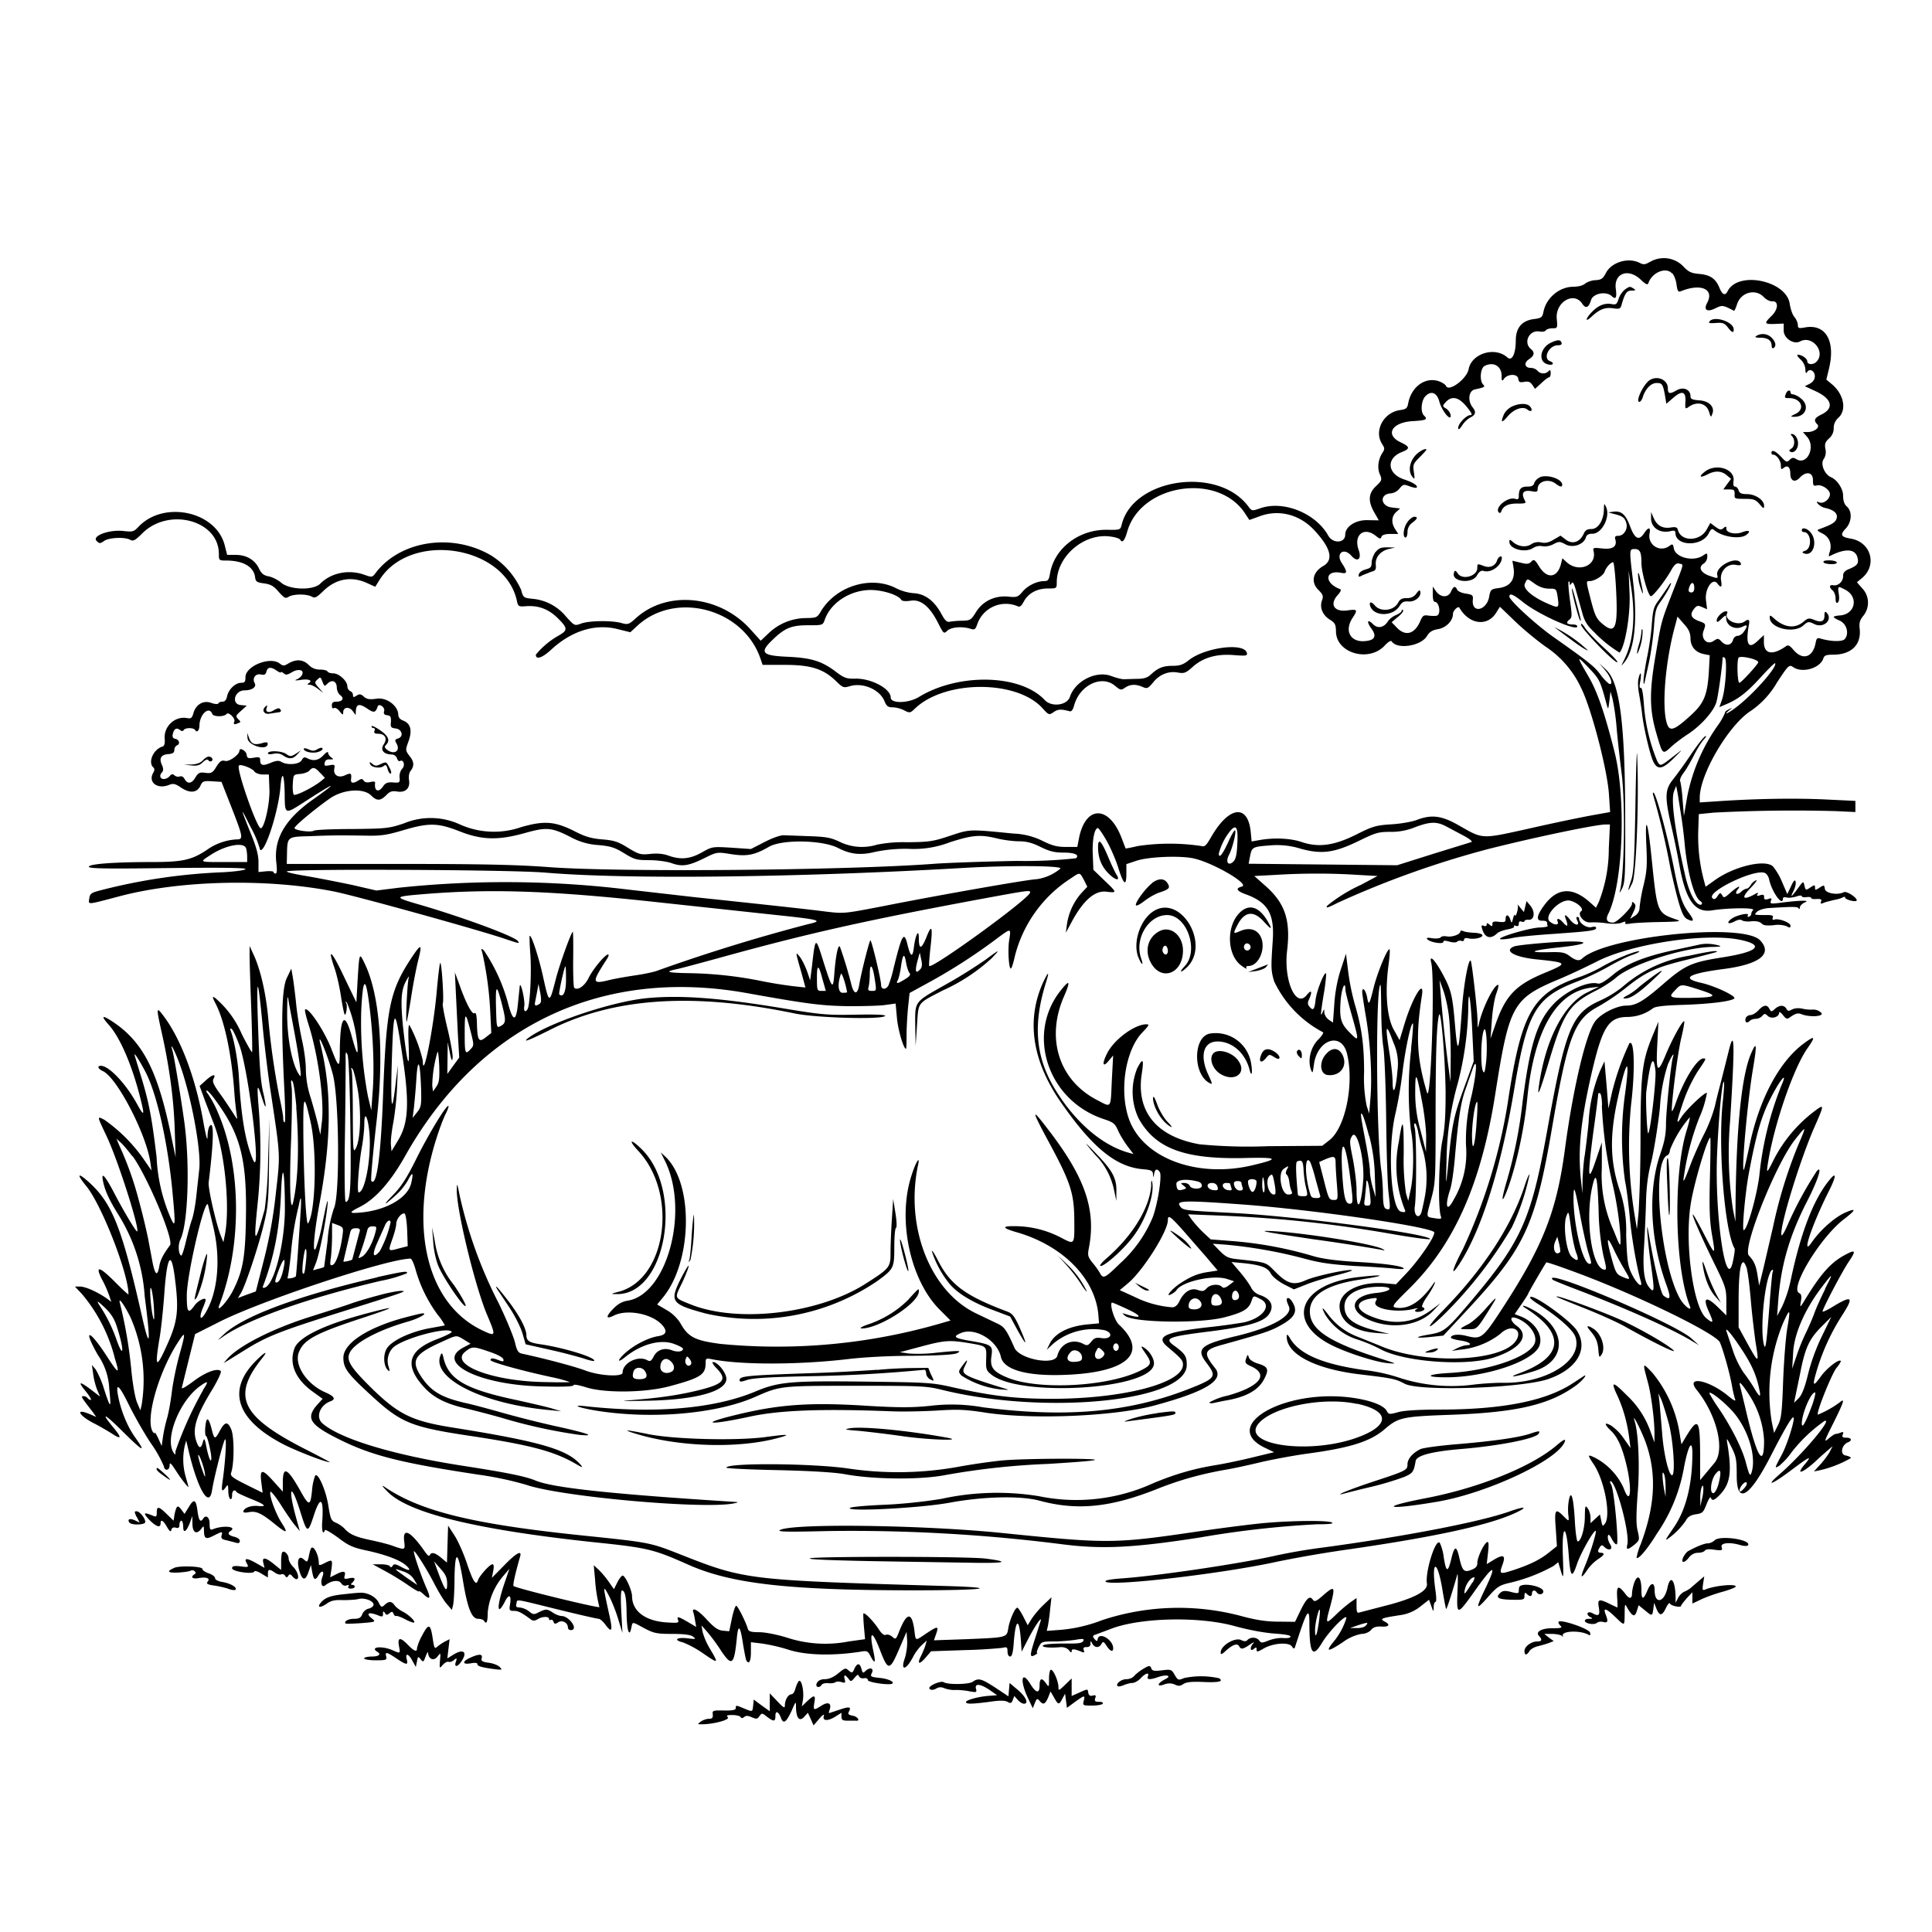 <svg xmlns="http://www.w3.org/2000/svg" id="svg" width="1024" height="1024" version="1.1">
  <path fill-rule="evenodd" d="M874.5 138.8c-2.6 1.5-3.4 1.6-5.5.5-6-3-14.9-.4-17.9 5.5-1.5 2.9-2.4 3.5-5.4 3.7-2 0-4.5 1-5.5 1.8q-2 1.6-6.4 1.7c-7.2 0-14.2 5.8-15.7 13.1-.6 3-1 3.5-5 4q-9.6 1.2-9.7 11.2c0 7.2-2 11.3-4.4 9.2-6.6-6-19-2.2-20.6 6.2-1 5.2-10.7 12.3-12 8.8-.4-.8-2.3-2-4.3-2.6-7-2-14 3.2-15.7 11.7-.5 2.8-1 3.3-4.6 3.8-8.7 1.4-13.7 11.2-9.2 18 1.4 2.2 1.4 2.7 0 4.8-2.2 3.5-2.7 8-1.2 11.3 1.2 2.8 1 3.2-2 6.1-4.2 3.9-4.4 8-1 14l2.4 4.2-5.9-.1c-6.4-.2-11.9 3.4-11.9 7.7 0 4.5-6.5 4.9-9 .5-6.6-11.9-23.8-18.8-36-14.5-4.4 1.5-4.5 1.5-6.3-.9-16-21.7-61.3-15.1-67.2 9.7-.7 2.7-.9 2.7-8 2.6-14.8-.1-27.8 9.9-30 23.4-.6 3.2-1 3.8-3.1 3.8-3.8 0-8.8 2.4-11.5 5.7-2.4 2.8-3 3-7.7 2.5-7-.6-13.5 2.5-17 8.4-2.5 4-3 4.3-7.2 4.4a45 45 0 0 0-6.5.5c-1.6.4-2.6-.5-4.7-4.4q-5.7-10.3-14.7-10.7a26 26 0 0 1-9.1-2.6c-13.3-6.9-31.9-1.2-39.9 12.2-2 3.4-2.3 3.5-8.4 3.6A29 29 0 0 0 407 336l-3.8 3.6-5.6-6.2c-16.4-18-44-20.6-60.4-5.9-3.9 3.5-4.3 3.7-7.9 2.7-5-1.4-17-1.3-21.3.3-3.5 1.3-3.5 1.2-7.9-3.6a26 26 0 0 0-17.6-9.5c-5-.5-5.2-.6-6.3-4.8a42 42 0 0 0-15.9-18.2c-20.5-12-47.8-8-61 9-2 2.7-2.1 2.7-6.3 1.2-8.2-2.9-17.6-1-23.3 4.8-3.7 3.6-16 3.3-20.6-.5-1.7-1.5-4.7-3-6.6-3.4-2.7-.5-3.9-1.4-5.2-4.1-2.2-4.7-6.7-7.3-12.4-7.3h-4.5l-1.3-5.1c-4.6-18-32.2-23.9-45.6-9.9-2.6 2.8-3.2 2.9-8.5 2.3-7.5-.7-16.4 2.7-13.8 5.3 1.5 1.5 1.8 1.5 4 0 2.5-1.8 10.9-2.2 13.8-.6 1.6.9 2.7.3 6.4-3.4 14-14 40.6-7 40.6 10.9 0 3.4.1 3.5 3.9 3.5 9 0 14.6 3.3 15.3 8.8.3 2.4.9 2.8 4.7 3.3 3.6.5 5.2 1.4 7.8 4.5 3 3.3 3.6 3.7 5.3 2.6 2.4-1.5 9.4-1.6 12.2-.1 1.7 1 2.6.5 6.2-3 6.7-6.5 14.9-8 23.3-4.1l4.2 1.9 2.1-3.4c16.2-26.3 66.7-18.7 73 11 .6 2.8.9 3 4.7 2.7 6.7-.5 12 1.5 16.9 6.3 5.4 5.4 5.4 6.4.6 9.2A43 43 0 0 0 284 347c0 2.9 3.5 1.7 8.5-3 10.7-9.7 23-13.5 34.7-10.6l6.9 1.7 4-3.7c20.3-18.3 55.8-8.7 64.9 17.5l1.2 3.5H416c13.7 0 20.4 2.1 27 8.5 3.7 3.6 4.1 3.8 7.4 2.8 6.9-2.1 15.7 1.7 18.3 7.7 1.2 3 2 3.5 4.5 3.5 1.6 0 4.4.7 6 1.6 3 1.5 3.2 1.5 5.8-1 15.7-15 53.4-15.3 67.3-.4 3.6 4 3.7 4 6.2 2.3 2.3-1.6 4-1.6 8.5-.4q1.4.3 2.3-3.1c3-10.8 14.6-16.4 21.7-10.4 2.9 2.4 3.2 2.4 5.3 1q4-2.8 9.3-.4c2.4 1 2.8.9 5.6-2.4 3.4-4.3 8.3-6.2 13.3-5.2 3.2.5 4 .2 7.5-2.9q8.2-7.5 21.8-6.4c6.5.5 7.4.4 7.1-1-1-5.8-22-3.2-30.8 3.7-3 2.4-4.8 3-8.5 3-5 0-7.7 1-11.5 4.5-1.9 1.8-3.7 2.4-7.5 2.4l-7 .2c-1.1 0-4-.7-6.6-1.7-8-3-19.1 2.6-21.9 11-1.5 4.6-9.7 5.6-13.3 1.8-12.8-13.8-45.7-14.6-66.9-1.6-5.5 3.3-14.8 3.5-14.8.2 0-4.7-10.4-10.2-18.8-10-4.6.1-5.8-.3-10.2-3.6-7.5-5.7-12.9-7.4-25.7-8-13.6-.6-15-2.2-7.9-9 6.5-6.3 10-7.7 18.8-7.7 7.6 0 7.8 0 8.8-2.8 3.1-9.1 13.4-15.8 24.3-15.9 6.4 0 14.6 2.6 16.2 5.1q.6 1.2 5 .6 8-1.4 14.6 11.8c3 5.8 3 5.9 5 4 2.1-1.8 7.5-2.3 12-1 2.4.8 2.8.5 3.9-2.7a16 16 0 0 1 21.2-9.2c1.2.6 2 0 3.3-2.4 2.3-4.4 7-7 12.8-7 4.6 0 4.7 0 4.7-3.2 0-14 14.7-26.4 28.6-24.3 2.4.3 4.6 1 5 1.6q1.7 3.1 3.8-4.4c7.4-25.4 48.7-31.4 62.7-9l2 3 5-1.8c10.2-4 21.2-1.3 29 6.8q13.6 14.4 5.3 19.3c-5.8 3.3-6.9 8.7-2.6 12.9 2.3 2.3 2.6 3.2 1.8 5.4-1.4 3.8.3 7.8 4.1 10.2 2.8 1.7 3.2 2.6 3.3 6.2 0 11.5 17.2 16.6 25.7 7.7 1.7-1.9 3.4-3 3.8-2.4 2.8 4.5 15.6 2.6 18.8-2.9 1.2-2 2.7-3 5.6-3.5 4.4-.7 8.1-4.4 8.1-8.1 0-1.8 2.8-4.4 3.4-3.3 5.2 9 15 10.2 19.6 2.5l1.9-3 7.8 7.5c4.3 4.2 11.7 10.3 16.5 13.7a53 53 0 0 1 18.8 22c5.3 10.5 14 43.7 14.7 56.6l.6 9-10 1.8c-5.4 1-20.1 4-32.7 6.9-26.2 5.8-24.4 5.8-37.8-1.8-8.8-5-14.2-5.7-22-2.7-2.3.9-8.3 2-13.3 2.3-8.1.5-10 1-18.7 5.4-11.8 5.9-20 7-29 4-5.7-2-14.5-2.4-22-1.1l-4.5.8-.5-5.1c-1.5-15-11.6-13.6-21 2.8-2.6 4.5-3.4 5.3-5.2 4.7a114 114 0 0 0-33.5 0c-3.5.8-6.5 1.4-6.6 1.3l-2-5.2c-6.5-17.5-18.9-18-22.6-.8l-1 5.2h-6c-4.7 0-7.3-.7-12.2-3.1a38 38 0 0 0-15.7-4c-23.5-2.3-22.8-2.4-33.6 1.2-9 3-11 3.3-22.9 3.4a70 70 0 0 0-15.8 1.3 27 27 0 0 1-19.7-1.5c-4.6-2.2-7.1-2.7-16-3l-13.6-.5c-1.8-.1-6 1.4-10.3 3.6L398 450l-10.3-.7c-10.1-.6-10.2-.6-15.7 2.5-6.2 3.5-11.2 4-17.7 1.7q-4.1-1.5-9.6-.9c-5.2.5-6 .3-11.8-3.2-5.1-3.2-7.3-4-13.7-4.5-6-.5-9.2-1.5-15-4.5-10.3-5.1-15.8-5.5-28-2a44 44 0 0 1-32.6-1.5 37 37 0 0 0-29.5-.5c-8 2.7-9.6 2.8-27.5 3-10.4 0-19.6.4-20.3.9-1.7 1-10.2-.2-10.2-1.4s11.4-10.6 18.9-15.8c7-4.8 17.7-5.5 21.7-1.5 3 3 4.9 3 8-.1 1.9-2 3-2.4 5.7-2 4.5.8 7.1-1.7 6.4-6-.3-1.9 0-4 .9-5 2-2.7 1.8-4.9-.8-8-2-2.8-2.1-2.9-.3-7.8q3-8.6-3-10.8-2.4-1-2.5-3c0-4.7-6-9.3-11.3-8.6-4 .6-5.3.3-6.9-1-1.6-1.5-2.3-1.6-3.9-.6s-1.9 1-1.9-.3q-.1-1.5-1.5-2.1-1.4-.8-1.5-2.6c0-2.7-4.4-6.8-7.4-6.8-1.4 0-2.8-.4-3.1-1s-2.1-1-4-1a8 8 0 0 1-6-2.5q-4.4-4.3-10.5-.9c-2.6 1.6-3 1.6-5.1 0-5.2-3.6-17.9 1.6-17.9 7.4 0 2.5-.4 3-2.3 3-3 0-6.6 3.4-7.4 7q-.6 3-2.4 3t-2.3 1c-.4.4-1.9.3-3.6-.3-4.1-1.6-8.1.6-9.5 5.1-.8 2.9-1.3 3.3-3.5 2.9-6.3-1.2-12.4 4.4-11.8 11q.3 3.7-1.2 4.1c-4.7 1.4-7.7 8-5 10.9q1.4 1 0 3.2c-2.6 4.9 2.3 8.6 8.3 6.3 2.5-1 3.4-.8 6.8 1.5 4.6 3 8.4 2.6 10.1-1.3 1-2.2 1.7-2.5 6.1-2.2l5 .3 5.3 13.5c6.2 15.9 6.4 17 2.7 17a30 30 0 0 0-15.8 5.6c-8 5.3-12.8 6.4-29 6.4-20 0-33.5 1-33.5 2.5 0 1 9 1.1 41.5.7q41.5-.5 41.5.5c0 .6-5 1.3-11.7 1.7a306 306 0 0 0-66.3 9.9c-3.8 1-4.5 1.7-4.8 4.1-.4 3.3-1.6 3.4 16.2-1.3 32.3-8.5 78.2-9.5 113.5-2.5 11.6 2.3 78.3 20.8 91.5 25.4 6.9 2.3 7 2.3 6 .9-1.5-2.4-29-12.6-52.4-19.4-12.1-3.5-12.6-4-4.3-4.9 39.3-3.7 71.3-2.8 132.6 3.9l61.2 6.6c23 2.4 25 3 16.8 4.8a948 948 0 0 0-79.8 24.6c-1.6.7-6.8 1.8-11.5 2.5s-11.3 1.8-14.8 2.7c-8.6 2.1-8.6 1-.8-11 1-1.5 1.4-2.7.8-2.7-1.6 0-8.1 7.8-10.4 12.6-2.1 4.2-5.8 6.7-7.6 5-.3-.4-.6-7.2-.5-15.2s0-14.4-.2-14.4c-.8 0-7 17.2-9 25-3.5 13.6-3.5 13.6-7-2.3-2.3-10.1-6.1-21.6-6.9-20.5-.1.2 0 4.6.4 9.8.7 9.5-.2 27-1.5 29-1.2 2-2.2 1-1.7-1.8.4-2.8-1.8-12.7-2.4-10.7l-.9 8.7q-1.4 16.3-5.5 0a93 93 0 0 0-12.6-27.3q-2-1.9-1 .6a182 182 0 0 1 4.3 31l.6 12.1-2.8 2.2c-3.7 3-4.5 2-4.8-6.5q-.1-7.2-1.3-6.2c-1.2 1-4.5-5.1-8-15.1l-2.4-6.5.5 10.5 1.1 22.6.7 12-3.2 4.4-3.1 4.3.1-8.4.1-8.4 1.1 5.5q1.2 6.1 1.5 2.8c.2-1.5-1-8.4-2.7-15.4s-2.8-13-2.5-13.5c.7-1.3-.6-22.2-1.4-21.4-.3.3-1.1 7-1.8 14.8-1.7 19.8-7.4 48.3-7.4 37a75 75 0 0 0-7.1-18.9c-.6-.3-.7 3.9-.4 10.8.6 14.6-.9 9.4-3-10-1.4-14.5-1-19.8 2.1-25q1.5-2.6.9-.7c-.7 2.3-1.8 24.5-1 23 .2-.5 1.4-6.9 2.5-14s2.8-15.5 3.6-18.6c2.2-8.8 1.6-9-3.9-.7-11.1 17-13 26.1-14.7 70.8-1.2 34-3.5 50.5-6.3 47-.4-.6.8-14.2 3-33.5 3.8-35 1.5-64.9-6.4-81.5-3-6.2-2.9-6.5-3.9 9.4l-.6 11-5.8-12c-7-15-9.8-18-6-6.8 1.2 3.2 2.8 10.2 3.6 15.4s1.7 9.6 2 9.8c.7.8 1.6-4.7.8-6q-.8-1.4.4-.3a78 78 0 0 1 5.5 22.4c.5 6.5-.3 5.2-3.3-5.7-3.6-12.4-5.8-9-6 8.8 0 9.5-.5 9.4-4.4-.8-3.7-9.7-12.4-22.7-14-21-.3.2.5 3.7 1.8 7.8 5.2 16.2 8.6 41.5 7 52.5l-.7 6-1.4-6c-.8-3.3-2.5-9.5-3.8-13.8a50 50 0 0 1-2.5-15c0-4-1-10.8-2-15.2s-2.5-13-3.1-19-1.5-12.8-1.9-15l-.7-4-2.4 5c-2.7 5.7-3.1 23.1-1.3 58.8.5 9.7.6 17.7.2 17.7q-.8-.2-.8-2.3c0-1.3-.9-6.3-2-11.2a409 409 0 0 1-6-42.5c-1.3-13.1-4-24.6-7.4-32.3l-2.4-5.2v3.5c-.1 2 .3 14.5.8 28s.7 24.6.5 24.8-2.6-4-5.4-9.5a52 52 0 0 0-14.2-19.3c-1.6-1-1.6-.6.6 3.7 4.5 9.1 8 25.8 9.5 44.9a174 174 0 0 0 1.6 15q.3 1.4-1.8-2c-1.3-2-4.4-6.8-7-10.4-3.8-5.2-4.5-6.9-3.7-8.4 1.5-2.7-.6-2.3-4.2 1l-3.2 2.9 2.7 7.4 5.2 13.6c5.5 14.5 8.3 43.5 5.5 57.8l-.8 4-1.2-3c-2.5-6-7-25.5-6.6-28.7 2.7-22 3-33.6.4-29.7-.5.7-1 3.2-1 5.4q0 4.1-2-6.5c-4-23.6-12-45.3-21.6-57.8-3.6-4.7-3.6-4-.8 8.7q6.2 27.4 7 51.6l.5 15-2-9.5c-7.2-35.8-15-51.5-31.4-62.4q-8.4-5.5-2.3 1.4c5.8 6.3 11.9 20 16.3 36.5 3.2 12.2 3 13.2-1.2 5.5-6-10.8-14.8-20-19-20-2.2 0-1.6 1.6 1 2.8 7.5 3.4 23 33.3 25.2 48.4l.6 4.3-4.5-6.5a85 85 0 0 0-20.5-20.4c-4-2-4-2.3 1.2 8.7 5.9 12.4 17.6 49 16.2 50.5-.5.4-7.5-11.3-12.5-21-4.6-8.7-6.7-10.9-5.6-5.7 1 5 3.1 9.6 7.7 17.1a93 93 0 0 1 14.4 44c3.3 25.3 2.8 29.3-1.4 10.8-10.5-46.6-15.7-59.8-27.6-70.8-6.4-5.9-7.5-5.2-2.1 1.4 8.3 10 22.5 46.6 22.5 57.5 0 .4-3.4-2.7-7.6-7q-12.1-12-6.4-.8c1.3 2.3 2.9 6 3.6 8L59 690l-2.7-2c-4.8-3.3-11-6.1-13.9-6.1h-2.7l3.6 3.8A85 85 0 0 1 61 720.4c2.6 8.3 1.8 8-4.4-1.6-9.4-14.5-12.9-15-4.7-.6a34 34 0 0 1 6 17.8c1.1 10.9.8 11-2.6.7a50 50 0 0 0-4.6-10.9l-2-2.3.7 4.8c.3 2.6 1.3 6.4 2.1 8.3l1.5 3.6-4.7-3.6q-9.5-7.2-2.8.9c2 2.5 3.2 4.5 2.6 4.5q-1-.1-1.7-1c-.3-.5-1.3-1-2.1-1-1.6 0-1.5.2 4.7 8.2l2 2.8-3.5-1.5c-8-3.4-5.8.9 2.9 5.2 2.7 1.4 6.6 3.7 8.7 5q7.8 5.2 1.3-2.7c-7.3-8.8-5.4-8.2 4.2 1.3 11.4 11.3 13.1 12.1 7 3.5-4.3-6-7.8-14.8-9.2-23q-1.5-9.4 6 6C71 750 76.1 759.2 80 765a64 64 0 0 1 6.9 12.3q.2 1.6 1.5 1.7 1.4-.2 1.5-2.2c0-1.9.6-1.5 3 2.2 3.2 5 7 9.8 7 9l-1.5-5.4A33 33 0 0 1 98 766l.7-2.5.7 3c5 22.3 11.5 33.7 13 23.3 1-6.4 5.7-25 6.8-26.8 1-1.6.4 9.8-1 20.5-1 6.8-.8 7.7 1.3 5 1.3-1.9 1.4-1.8 1.5 1.7 0 2 .5 4 1 4.3q1 .4 1-2c0-2.4 1.3-3.4 2.4-1.7.3.5 3.7 2 7.5 3.6q11.6 4.6 3.7 3.8c-3.5-.4-7.6 1.1-7.6 3q.1.8 2.8.3c3.9-.8 6.7.5 13.5 6 6.9 5.6 7.7 5.4 3.8-.6-3.1-5-6.5-14.2-5.8-16.2.2-.6 2.7 2.4 5.5 6.8s6.2 9.4 7.6 11l2.5 3-1.8-6.5c-4.7-16.8-3-20 2-4 3.8 12.1 4 12.1 7.5 1.4 3.3-9.8 5-8.1 4.2 3.9-.4 5 .4 7.6 1.4 4.7.2-.5 3.3 1.3 7 4 5.8 4.4 7.9 5.3 16 7 9.8 2.2 17 5 20 7.7s2 3.2-2.2 1c-3.3-1.8-4.2-2-4.9-.8q-.8 1.4-1.5.2c-.4-.6-2.6-1-5-1h-4.1l7 3.8a142 142 0 0 1 12.3 7.6c2.9 2 5.2 3.3 5.2 3q.2-.6 2.5 1.5 5.3 5 1.4-3.6c-3-6.9-7-18.7-6.5-19.2s7 9.7 11 17.6c2 3.8 4.7 8.4 6.3 10.2l2.8 3.3.6-2.4c.4-1.3.8-8 .8-14.9q.5-22.7 4.7 3.1c2.3 13.5 4.5 18.9 7.8 18.9 1.4 0 2.8.5 3.1 1q2 3.4 2-4.4A35 35 0 0 1 267 835l3-3.5-2.4 7c-4.4 12.8-4.4 18.9 0 10.4 2-4.1 3.5-3.7 2.8 1-.6 3.6-.5 3.9 2 3.9 2.3 0 3.9.8 9.2 4.7q1.4 1 3.4-.3c2.4-1.5 6-1.6 6-.1q0 .8.9.5.9-.5 1.5 1 .4 1.8 2.5.2c2.2-1.3 5.1.3 5.1 2.8q.1 1.3 1.5 1.4c4.3 0-.5-7.3-4.9-7.5-1.2 0-3.3-.9-4.6-1.8-3-2-3.7-2-7.4-.2-2.6 1.4-3 1.3-5.3-.5a10 10 0 0 0-4.8-2c-1.8 0-2.2-.4-1.8-2 .7-2.5-2.2-2.9 21.8 3 11.3 2.8 21.1 5 21.8 5s2.3 1.4 3.5 3c3.6 4.9 4.1 3.5 2-5.7-3.3-15-3.3-15.5-.2-9.8 1.5 2.8 3.8 8.4 5 12.5l2.3 7.5-.6-11.2q-.6-11.3.4-11.3c1.5 0 2.3 3.5 2.4 11.5.1 9.2 1.3 13.5 2.4 8.8.9-4 .1-4 7-.3 5.1 2.7 6.7 3 14.9 3q9.3 0 11 1.5c1.7 1.3 1.4 1.4-3.2.8-5.7-.6-7.4 1-2.2 2.2a54 54 0 0 1 10.2 5.5c8.7 6 8.8 5.9 4.4-1.6a37 37 0 0 1-4.2-9.4l-.6-3.5 3.1 3.5c1.7 2 5 6.3 7.2 9.8 5.8 8.7 7 7.7 8.4-6.2q1.1-12.4 3.4 3.3c.7 4 1.4 7.8 1.7 8.2 1.4 2.3 2.4.4 2.4-4.4v-5.3l5.8.7a94 94 0 0 1 14.5 3.4c9 2.8 22.8 3.2 37.4 1 3.9-.7 4.2-.6 5.8 2.5q3.4 6.4 1.4-2.8c-2.3-10.8-.7-11.4 3.3-1.2 4.5 11.8 5.3 11.8 10.3.2l4-9.3.3 4.6c.2 2.6-.4 6.8-1.2 9.3-2.5 7.1.6 6.6 4.4-.7 1-2 3-4.7 4.5-6.1l2.7-2.5-.7 2.5c-.4 1.4-1.4 3.7-2.1 5.2-2.4 4.6-1.5 5.5 1.9 1.7l3.2-3.7 17.5-.6a261 261 0 0 0 20.3-1.2c2.4-.6 2.7-.4 2.7 2q.1 2.4 1.4 2.6c1 0 1.6-2.3 2-8.5 1.1-12.5 3-11.8 3.8 1.5l.3 4.4 3.3-6.4c3.3-6.5 7.6-12.9 6.8-10l-3.1 9.8c-2.8 8.8-2.8 10 .2 8.3q1.6-1 1-1c-.4 0 0-1.5.8-3.1 1.5-2.9 1.8-3 8.3-3 3.7 0 8.8-.5 11.4-.9 4-.7 4.6-.5 3.9.7s-2.9 1.4-10.2 1.3c-5.2 0-10 .3-10.9.9-1.6 1 3.1 1.6 9.3 1q2.8 0 4.3 1.7 1.4 1.9 1.4.4c0-1.3 1.4-1.2 5.3.4q1.9.9 1.1-.9-.7-1.7 1.5-1.6 2 0 2.1-1.7-.2-2.6 1 0c1.4 2.2 3.6 2.2 4.8 0 .8-1.4 1.2-1.3 2.7 1 1.9 3 3.5 3.5 3.5 1.3 0-4.5-7.4-8.9-8.2-4.9-.3 1.4-.4 1.4-1.7 0-1.1-1.4-1-1.8.5-2.3l8-3c15.6-6.1 47-6.8 65.9-1.5 7.4 2 15.3 3.5 20.8 3.9s8.7.9 8.7 1.6q-.1 1-3.8.8c-2.1-.2-5.6.4-7.8 1.3-3.5 1.4-4 1.4-5 0-1.3-1.8-4.5-2-6.2-.3q-1 1.3-3.5 0c-3.3-1.4-10.7 3-10.7 6.6q-.2 1.9 2.3-.5 6-5.5 7.5-2.7c1 1.8 2 1.6 6.2-1.3q2.2-1.4 1.3-.3c-2 2.1-1.7 4.6.2 3q1.7-1.6 1.5.3c0 1.4.5 1.3 3.5-.4 4.9-3 13.5-3.7 15.2-1.3q1.3 2 1.7.3l2.6-7.9c3.9-11.6 5-12.6 5-4.9 0 16.4 1.7 19 6.7 10.6 4-6.6 13.9-16.5 12.8-12.7a37 37 0 0 1-6.8 12.3c-4.3 5.3-3 5.4 4.9.2a24 24 0 0 1 10-4.5c1.8 0 3.9-.8 5-2 1.3-1.6 2.8-2 5.6-1.9 4.1.3 4.9-1 1.6-2.7-2.6-1.4-1.7-1.8 8-3.3a22 22 0 0 0 11-4.6l4.6-3.6 1.2 3.3c1.2 3.3 1.2 3.3 1.3.5 0-1.5.5-2.7 1-2.7s.4-2.8-.1-6.2c-2.3-16.3 1-16.6 3.7-.3.9 5.5 1.8 10.1 2 10.3.3.3 3.6-10 5.9-18.3.3-1.1.4 2.8.1 8.8-.5 13-.3 13.1 8.4 1q16.5-23.4 6-1.6c-5 10.5-4.6 11 2 3.5 4.7-5.3 6-6 11-7.2a90 90 0 0 0 23.5-9l2.5-2 1.4 4.7c1.4 4.6 1.5 4.3 1-9.2-.4-16.6 2-15.6 3.2 1.3.9 11.3 1.7 12 4.4 4 2-5.8 9-18.2 9.9-17.4.5.6-2.8 11.5-5.5 18q-4.4 10.6 1 2.7a22 22 0 0 1 5.7-5.7q5-3.2 1.5-3.4-2.6 0-.5-3 .9-1.7 2.2-.2c2.5 2.5 5 1.5 3.2-1.3-.8-1.3-1.4-3.2-1.2-4.2q.3-2.2 2.2 1.6c1 1.8 2.1 3 2.6 2.5 1-1.2-1.5-28.7-3-31.4-.6-1-.8-2-.5-2 3 0 10.5 28 9 33.7-.7 2.9.2 2.9 3.8 0 2.7-2.3 2.8-2.5 1.7-7.3-.9-3.6-.8-8.7 0-19.9 1.2-14 .4-32-1.6-38.3-1.9-5.7 4 5.8 6.2 12.3 5.5 16.2 4.6 32.7-3 53a33 33 0 0 0-2.2 7.2c1 1 6-5 10.7-12.7a89 89 0 0 0 14.5-35.5c2.2-11.3 4.3-15 4.4-7.5 0 16.3-3.2 29.7-9.6 39.2-4.6 6.8-4.6 6.8-4 6.8a39 39 0 0 0 10.1-10c1-2 2.4-2.9 5.3-3.4 3.6-.5 4-1 5.7-5.3 1-2.6 2-4.2 2.3-3.5.6 2 2 1.4 5.2-2 5.1-5.7 6-11.8 3.5-26.8-.5-3.2-.3-3 2.2 2s2.8 6.6 2.8 15.2c0 15.6 6.8 11.5 18.4-11.2q10.7-20.9 11.7-19.7c.9.9-3.3 14.3-6.2 19.7-4 7.5-3.9 7.3-1.5 6a37 37 0 0 0 6.7-7.3 81 81 0 0 1 17.5-16.6c4.5-1.5-11.9 17.9-23.9 28.3-8 7-4 5.5 6.5-2.4 9.7-7.3 11-7.8 6.8-2.8-4.9 5.8-1.4 4.8 5.7-1.6 2.3-2.2 5.4-4.9 6.7-6l2.4-2.1-1.6 3.2c-1 1.7-3.2 4.7-5 6.6l-3.3 3.6 3-.6a59 59 0 0 0 16.6-6.5c0-.5-1.3-1.1-2.9-1.4-3-.6-2-5.7 1.5-7 2.3-1 1.6-2.4-1-2.4q-2.8.1-1.9-1.7t-1.1-1q-1.7.7-2.6.7c-.5 0-2.1 1-3.7 2.4-2.7 2.3-2.6 1.8 2.4-8.1 5.6-11.3 6.3-13.5 3.5-11.1a53 53 0 0 1-11.7 6.6c-1-.9 7.5-22 9.9-24.8 1.5-1.8 2.5-3.5 2.2-3.7-1-1.1-7.4 3.9-10.5 8.2-4.3 6-4.7 5.3-2-3.7a115 115 0 0 1 13.3-28.7c6.3-9.8 5.3-10.7-4.7-4.7-3.1 2-5.7 3.1-5.7 2.7 0-1.5 10.6-21.6 13.9-26.4 3.8-5.6 3.6-6.5-1-4.1-8 4-13.3 9.8-21.5 23.1-3.4 5.6-3.5 5.7-2.9 2.2.5-2.9.3-4-1-4.6-4.9-2.8 11.3-29.4 23.7-39q10.1-7.7.6-3.5c-5.5 2.5-13 9.1-17.5 15.6-5.8 8.5-.2-8.7 8.9-26.8 4.2-8.3 4.3-11 .3-6-8.3 10.2-15 27.4-20.4 53a67 67 0 0 1-4.6 14l-2.6 4.9.6-8c1.4-18.9 6-34.6 15.2-52.6 5.7-11 8.5-19.6 5.3-16.3a198 198 0 0 0-15.6 28.8c-1.6 3.7-3 6-3.2 5.2-1-4.6 9.9-39.9 17.4-57 5.3-12 5.4-12.6.6-9a75 75 0 0 0-22.6 27.1c-3.5 7-3.6 6.7-2-2.5 3.8-20.4 13.4-47.7 20.4-57.6 4.4-6.3 4-6.9-1.6-2.8-13.5 9.8-24.3 30.3-29.4 55.7-1.3 6-2.5 11.2-2.7 11.5-1.5 1.5 2-37 4.8-53.4 2.2-13.1 2-15.2-1-8.2-4.9 11.3-7.7 38-8.2 77.6l-.1 11.5-1.3-6.5a201 201 0 0 1-1.5-47c2.6-41.3 2.4-50.2-.9-36.3L913 570c-1 4.1-3 11.3-4 16a78 78 0 0 1-6 15.5c-2 3.9-5.2 11-7 15.8-3.5 9.3-4.3 10.6-3.4 5.5a140 140 0 0 1 8.1-30.5 55 55 0 0 0 4-13c-.9-.8-11.2 9-13.8 13.2s-2.4 2.4 1.2-8.3a82 82 0 0 1 7.5-16c4.8-7.1 4.9-7.2 3.3-7.2-3.4 0-10.2 11-14.5 23-1.2 3.6-2.3 5.7-2.3 4.7-.2-4.9 3.2-31.2 5-38.5 1.1-4.6 1.8-8.6 1.6-8.9-.8-.7-6.3 9.2-9.9 17.9-4.2 10.3-5.2 9.1-4.4-5.6l.6-12.1-2.4 5.8c-6.2 14.6-7 20.5-7.1 54.7a761 761 0 0 1-1 40.5l-.9 9-.8-5a226 226 0 0 1-2.3-61c2.2-18 1.8-35.1-.9-32.5a138 138 0 0 0-9.2 26l-1.9 8.5-1-12.5-1.1-12.5-2.3 5A82 82 0 0 0 842 595c-.6 6.3-1.6 14-2 17-.6 3-1 8.8-1.2 13l-.1 7.5-.7-6.5c-1.8-15.8-.3-31.4 5.5-56.8 5.8-25 9-30.2 19.3-30.2a23 23 0 0 0 13.2-4.5c1.1-1 5.5-1.6 16-1.9 14.9-.5 25.7-1.9 27.2-3.4 1.2-1.2-10.4-6.7-17.7-8.3q-16-3.6 12-7.3c19.2-2.5 26.2-8 19.4-15.2-9-9.6-81.8-2.1-94.4 9.7-1.5 1.4-3.4 1-6.6-1.4-2.7-2-4.2-2.2-11.7-2-11.6.2-7.9-1.1 7.5-2.7 12.8-1.4 15.6-3 5-3-7.6 0-28 1.8-30.1 2.6-5.9 2.3 0 5.7 11.9 6.9 16.5 1.7 16.6 2 4.6 7-15.6 6.4-21 12-26.3 27l-2.8 8 .7-9.5c.3-5.2 1.4-11.6 2.3-14.2 1-2.7 1.5-4.8 1-4.8-2.1 0-8 11.6-10 20-.8 3.5-.8 3.5-.9-1.5-.1-5.3-3-30.8-3.6-31.3-1.2-1.2-3.7 12.5-4.6 25.1-1.7 24-2.3 25.6-3.7 9.2s-2-18.8-7-28c-4-7.2-6.8-9.8-5.6-5.1 2 8.3-.2 75.7-2.3 68.6-5.4-18.1-6-30-2.7-51.1 1.6-9.8-4.8.4-9.1 14.5l-2.7 8.9-3-5.4c-3.7-6.4-4.8-19.7-2.9-34.1.6-4.5.9-8.3.6-8.6-1-1-6.5 12.4-8.4 20.1-2.3 9.4-2.7 9.9-3.5 5.3-.7-3.8-2.6-5.9-2.6-2.8 0 1 .9 6.8 1.9 12.8 2.4 13.5 3.4 31.8 2.5 43l-.7 8.6-1.3-3.9a74 74 0 0 1-1.4-18c0-14.6-1.3-23.8-5-36.3a124 124 0 0 1-3.4-16.8l-1.2-9.7-2.8 8.5c-1.8 5.5-3 12-3.4 18.3l-.7 9.7-2.2-1.5a6 6 0 0 1-2.4-3.8c0-2.1 0-2.1-.9-.2-1.2 3-1.1 1.1.5-9a95 95 0 0 0 1.4-11c-.1-3.5-5 8-5.6 13.4s-1.3 6-3.3 3.6c-1-1.2-1-2.1-.1-4 1.8-4.2 1.2-5.2-1.4-2-5.7 7-12.2-8-10.3-23.7 1.9-16-1.1-25-11.2-34l-6.2-5.5 11.4-.6c14.4-.9 29.6-.9 43.2 0l10.7.6-8.8 4.7a82 82 0 0 0-17.8 11c-1 1.5 0 1.3 5.3-1.4a497 497 0 0 1 80.4-28.7c25-6.3 56.7-12.9 61.7-12.9h2.4l-.6 12.8a78 78 0 0 1-5.3 28.3l-1.5 3-3.6-3.2q-13.7-12-23.9 2-6.1 8.3-.9 8.1 2.3 0 2.5 1 0 1 .3 1.8c0 .4-1.8.7-4.3.8-5.1.1-23.4 5.5-20.7 6.2 1 .2 4-.1 6.6-.7 2.7-.6 12.3-1.5 21.3-2.1 19.7-1.4 22.8-1.8 22.8-3.2q-.1-1-2.5-.4c-2.5.6-6.5-2.1-6.5-4.4q-.1-1-1-1t0 2c1.6 3-1.4 2.6-3.8-.5q-4-4.8-2.1.1 1.8 5.2-1.6 1.4c-2.1-2.4-3.7-2.6-2.9-.5.8 1.9-1.6 2-4 .1-4-2.8 5.4-12.6 10.7-11.2 3.9 1 7.4 4.4 5.8 5.5-2.4 1.6 1.3 6.3 4.7 6a46 46 0 0 1 8.3.4c3.4.5 6.6.4 8.3-.2q2.8-1.2 2 0-.6 1 2.8.4c1.8-.3 8.8-.7 15.5-.8 10.5-.2 11.7-.4 8.9-1.3-10.3-3.6-10.2-3.3-13.2-32.4-2-20.2-3.6-24.1-2.8-7 .5 10.7.3 13.8-1.5 21.3A90 90 0 0 0 869 481a5 5 0 0 1-2.5 4.4L864 487l1.7-3.5c1.3-2.7 1.4-3.8.5-4.7q-1.3-1.5-1.2.2c0 2-8 10-10 10q-4.9 0-2.6-4.6c7.8-15.6 9.6-60.7 3.4-85.6-5.3-21-9.2-32.3-13.9-40.3-6.4-11-6.4-11.4 0-4.7 6 6.3 6.2 6.8 9.7 19.7.8 2.8.8 2.7 1.4-2l.6-5 1.1 4a124 124 0 0 1 2.2 16c.6 6.6 1.8 17.1 2.6 23.4 2 15.5 1.5 54.7-1 62.6q-.3 1.5 1.2-1.5c1.6-3.1 1.8-6.8 1.7-35 0-52-2.8-74-10-80.9l-3.8-3.6 3.2 3.8c3.2 3.8 4.4 8.1 2 7.1a24 24 0 0 1-4.5-4.8c-3.1-4.3-6.4-6.9-24.7-19.8-9.3-6.5-23.6-19.6-23.6-21.6s2-1.3 7.3 3c8.3 6.6 28.7 15.7 28.7 12.8q-.2-1-2.3-1-4.9-.1-2-2.5c1.6-1.2 1.6-2 .4-10.5-.7-5-1-9.4-.7-9.7q.5-.5.6.8-.1 1.8 1 0c.6-1 1.3.1 2.4 4.2l3.2 11.4c1.2 4.5 2.6 6.8 6.3 10.3a67 67 0 0 0 13.5 10.9c3-3.3 5.8-20.4 5.3-31.3l-.5-12.1 1.3 8.5c2.4 15.6 1.2 29-3.5 38.4-2 4-2 4 0 1.6 5.4-6.6 7-22.4 4.6-42.5-2.1-17.4-2.1-17.5.8-17.5 2.8 0 3.6 1.6 3.6 7.5 0 4.8 3.6 17.5 5 17.5 1.2 0 7.1-7.5 10.4-13.1 2-3.7 3.1-4.6 4.6-4.2 2.5.7 2.9-1.1-3.4 15-6.2 16-6 15.2-9.1 33.6-3.3 19.1-3.3 28.5.3 41 3.5 12 3.3 11.8 8.1 7.4 2.2-2 6-4.8 8.3-6.3 7.2-4.6 14.4-12.6 15.6-17.6 1-3.6 3.2-19.9 3.2-23.1q.1-.7 1.1-.1c1.5.9.5 16.7-1.4 22.2l-1.4 4 3.5-1.5c6.5-2.7 11-6.2 18.3-14.2 4-4.4 7.5-7.8 7.7-7.6 1.6 1.6-11.3 16.3-20.5 23.3-4.1 3.2-7.5 4.7-3.7 1.6q2.8-2-.3-.4-2.1 1-2 1.8a35 35 0 0 1-4.2 7.2 98 98 0 0 0-15.8 37l-1.8 10.5-.7-8.7c-.3-4.8-1-9.2-1.3-9.8s.4-2.5 1.8-4.3 3.8-6 5.6-9.5c1.7-3.4 4.1-7.2 5.3-8.4q1.7-1.9.7-1.6c-.8.2-4.4 4.8-8 10.2a267 267 0 0 1-8.9 12.4c-4.7 5.7-4.8 9.4-.9 26.2a473 473 0 0 1 4 19.5c3.4 18.8 8.2 25.5 17.4 24 8.1-1.3 22.7-1.5 21.7-.2q-1 1.2-1 2.2-.1.9-1.3 1.4-1 .3-.5-.8c1-1.5-5.1-.3-8.1 1.5-3.4 2.2-2.8 3.7.8 1.9q3-1.6 4.2-.7c.7.5 3 .8 5 .5q3.8-.3 5.3 1.1c1 1.1 2.7 1.3 6.3 1a14 14 0 0 1 7 .5c1.7 1 2.1.9 2.1-.3 0-1.6-6.3-4-8.5-3.2q-1.4.5-.9-1 .7-1.4-2.3-1.4c-8 0-7.8 0-6-1.8 1-.9 3.6-1.7 6-1.9 13.4-.8 15.3-.8 16 .1q.6 1 .7-.5c0-.8 1.2-2 2.8-2.7 3-1.2-3.4-1-14 .4-4.3.5-4.7.4-4.2-1.1q1-2-1.4-1-2.4.8-2.2-1t-2.1-1-1.4-.5q1-1.5-1.5 0c-6.3 3.4-7.3 2-2.3-3.2 2.6-2.7 4-4.6 3-4.2s-2.2 1.5-2.8 2.5-1.5 1.9-2.1 1.9-2 .7-3 1.7c-2.2 2-3.6 1-1.8-1.2 2.1-2.6 0-1.7-3.8 1.6-3.1 2.8-3.6 3-4.4 1.4-1-1.5-1.1-1.5-2.5.5q-1.5 2.4-2.7 1c-3.2-3.2 21.6-15.3 27.6-13.4 1 .3 2 1.7 2.4 3.2 1.4 6.9 7.4 15.2 7.4 10.3q.2-.8 2-.4c1 .3 3.3 0 5-.5 1.6-.6 3-.7 3-.2s1.1.7 2.5.5 2.5 0 2.5.5 1.3.6 2.9.5q3.2-.2 2.3 1.3-.7 1.8 1.4.7c1-.4 3.5-1 5.5-1.5 2-.3 4-1 4.7-1.4q1.1-.6 1.2.2c0 1 5.2 2.4 6 1.6 1-1.1-5.2-5.4-6.8-4.5-3.3 1.7-9.7.6-10-1.8-.3-2.1-.5-2.1-2.8-.6-2.2 1.4-2.4 1.4-2.4 0 0-1.6-.2-1.6-2.5-.1-2.4 1.6-2.5 1.5-3.1-1s-.6-2.5-3.6 1.6q-5.2 7.1-2.1 1c.8-1.6 1.3-3.8 1-4.7q-.4-2-2.4 2.4l-2 4.2-2.8-6.5a34 34 0 0 0-4.8-8.2c-4.3-3.9-20.6 0-30.8 7.3L904 470l-1-3.8a91 91 0 0 1-2.9-25.7l.3-9 8-.8a827 827 0 0 1 64.5-.8l10.5.5v-5.9l-16.5-.8c-15.7-.7-36.6-.4-56.7 1l-9.3.6v-2.5c0-12 14.3-36.8 26-45.3a46 46 0 0 0 14.9-15.7c6.1-9.3 6.5-9.6 8.5-8.3 4.8 3.5 14.4.7 16.1-4.5.5-1.6 1.5-2 5.1-2 9.7 0 15-5.2 14.2-13.5-.4-3.3 0-4.7 1.8-7a11 11 0 0 0-.5-14.7l-2.8-3.2 2.8-2.3c8.1-6.9 4.6-19-6-20.8-5.3-.9-5.9-2-2.7-5.4s3.5-9 .6-11.6q-2-1.7-2-5.7c0-3.7-3.1-8.5-6.5-9.9-3.3-1.4-5.6-6.9-3.9-9.4a7 7 0 0 0 1-5.6c-.5-2.6-.1-3.6 1.9-5.5a7 7 0 0 0 2.5-5.5q0-3.2 2.5-5.5c4.5-4.1 2.9-12.4-3.4-17.7l-3-2.5 1.4-5.8c3.6-14.9-1.9-24-13-21.8-3 .5-3.5.4-3.5-1.4 0-1-.8-3-1.9-4.3s-2-4.4-2.4-6.8c-1.6-12.2-27-17.7-32.8-7q-2 4.2-4.4-1.4c-2-5-4.9-7-10.7-7.5-4.4-.4-5.7-1-8.8-4.3a14.4 14.4 0 0 0-17.5-2m12 6c.9 1 2 3.8 2.2 6 .5 3.4.9 4 2.2 3.5 10.7-4.4 18-1.2 14 6.2-2 3.7 0 5 4.4 2.8 3.7-1.8 4-1.7 9.8 1.3.3.2 1-1.4 1.7-3.5 2-6.3 9.8-8.4 14.2-3.7 1.2 1.3 3.2 2.3 4.4 2.2 3.5-.3 3.3 4.3-.4 7.8-4 3.9-3.8 4.4 1.8 4.2l4.7-.2v3.5c-.2 4.1 5.2 7.8 8.6 6 6.5-3.6 13.9 5.6 8.7 10.8-1.7 1.7-4.8 1.5-4.8-.3 0-1.5-3-3.5-5-3.5q-1 .2 1.4 2.5a8 8 0 0 1 2.6 5.2q0 3 1 1.4c1.2-2 4-.5 4 2.3q0 2.5-2.7 4l-2.6 1.3 5.6 2.6c8.8 4 10.1 9.1 3.2 12.4-3.7 1.8-4.3 3.1-2.2 5.2 1.6 1.6-1.5 4.1-5.2 4.1h-2.4l2 2.3c5 5.4.3 15.7-5.6 12-1.4-.9-2.2-.8-3.4.4-1.5 1.5-1.9 1.3-4.5-1.5-3-3.2-5.2-4.1-5.2-2.2q0 1 1 1c1.7 0 4 3.2 4 5.7 0 2.1.2 2.3 1.5 1.3 2-1.7 3.5-.4 3.5 3 0 4 2.5 5 5.1 2.1 3.3-3.5 6.9-2.8 6.9 1.3 0 3 .3 3.3 2 2.9 2.6-.7 7 2.2 7 4.6 0 2.6-3.3 5.3-5.6 4.4q-2.3-1-.6.9a8 8 0 0 0 4 2.1c4.4 1 6.6 3 5.7 5.6-.6 2-2.6 3.2-9 5.5-1.6.6-1.4.9 1.6 2.4 3.7 1.9 5.2 5.8 3.7 10q-.7 2.1 0 2c8.3-4.3 13.6-4 14.8.7.8 3.1 0 4.2-4.2 6q-3.6 1.3-3.4 3.8c0 3-2.6 5.3-5.2 4.9-2.2-.4-2.4 1-.3 2.8.8.7 1.5 2.6 1.5 4.2q0 2.9 1.1 2.2c.7-.4 1-2.2.6-4.5-.6-4.4-.6-4.4 3.3-2.4 7.4 3.8 5.5 13.1-2.7 13.7-1.8.1-3.3.5-3.3.8s1.5 1.3 3.3 2c3.6 1.7 5 6.8 2.6 9.7-1.3 1.5-7.2 1.4-12.7-.2-1.9-.6-2.3-.3-2.8 2.4-1.5 7.6-6.8 9.2-11.6 3.7-2.3-2.7-2.9-3-4.5-1.8-6.9 4.7-11.3 3.8-11.3-2.5v-3.7l-3 2.8q-7.7 7.6-5-8 1-4.4-2.2-2c-3.8 2.7-11.3-1-9.2-4.5q.4-.8-.7-.9c-1.8 0-4.9 3-4.9 4.8q-.2 1.9 2.5-.8c2.2-2.1 2.5-2.2 2.5-.5 0 4.3 4.9 6.7 9 4.5q3.6-1.8.4 2.8c-.8 1.2-2.3 2.2-3.3 2.2s-2.1.9-2.4 2c-.8 3-3.6 3.6-6 1.2-1.9-2-2.1-2-4.5-.4-3.4 2.2-6.7-1.3-5.2-5.4 1.4-3.7 1.3-3.9-2.4-5.2-4.2-1.6-5-3.4-2.7-6.4 1.6-2 2.2-2 4.4-1l2.6 1.1-.6-4.8c-.7-6 3.5-12.1 6-8.9q3 4 2-1.6c-.8-4.8 3.4-9.1 7.8-8.2q3.2.6 2.7-.7c-1.6-4.6-13.8 1.4-12.5 6.2.4 1.8.2 1.8-3.8.4-5-1.6-6.5-4.7-3.4-6.6 1-.6 1.9-2.2 1.9-3.5 0-2.2-.1-2.2-2.2-.8-5 3.5-14.5 1.2-15.5-3.6-.5-2.6-.7-2.7-2.6-1.3a6.6 6.6 0 0 1-10.3-6.7c.7-3.5-.6-3.6-2.8-.3-2.8 4.3-5 3.2-7.5-3.5-2.4-6.4-4.6-8.3-8.9-7.8l-2.7.4 3 .8c4.6 1.1 5.8 2 6.6 4.9.9 3.2-1.4 6.7-4.3 6.7q-2.3-.1-1.5 2 1.4 5.6-7 4.7c-4.7-.5-5-.4-4.6 1.3 2 7.8-8 11.8-14.3 5.9l-2.2-2-.7 2.8c-1.8 7.5-7.2 8.4-11.4 1.9-2.5-4.1-3-4.4-4.4-2.9-1.3 1.3-2.3 1.4-5.8.5l-4.2-1 .7 4.3q1 9-8 10.2c-4 .5-4.3.8-5 4.5-1.2 7.3-9.2 9.2-8.7 2 .3-2.7 0-3-3.8-3.6-2.2-.3-4.2-1.3-4.5-2.1q-1.4-3.2-3.2 1c-1.5 3.4-5.4 3.3-7.9 0l-1.8-2.6v4q0 4 1.1 4.1c2.3 0 3.4 6.5 1.1 7.3-.6.2-2.6.2-4.3 0-2.7-.4-3.2-.1-4.4 2.6-2.9 7-7.7 8.6-12.3 4l-3-3.1 3.3-2.8c2-1.6 3.2-3.2 2.7-3.6q-.6-.6-.7.3c0 .6-1.3 1.6-3 2.3s-3.6 2.2-4.4 3.5c-2.1 3.2-5.3 3.8-7.8 1.3-3-3-3.5-1.3-.8 2.4q4.4 6-3.4 6.6c-7.8.7-11.1-5.5-6.6-12.3 2.8-4.3 2.6-4.7-2.5-4-7.3 1.1-10-3.2-5.2-8.3q2-2.3 1.2-2.9c-8.7-3.2-8.3-10.4.4-8.7 3.4.7 3.5-.4.3-5.3-3.2-5 1.1-8.3 5.1-3.8 3.2 3.7 5.6 2 4-2.8-3-8 2.6-12.8 9-7.7 2.1 1.7 2.6 1.8 3 .5q.6-1.5 4.8-1.5h4.1l-1.6-2.5c-2.2-3.3-2-6.8.5-9.1l2.1-1.9-4.3-.5c-6.3-.7-6.7-7.3-.5-7.5a7 7 0 0 0 4.5-2.6c1.8-2.2 2.2-2.3 5.2-1.2 1.8.7 3.5 1 3.8.8 1-1-1.8-2.8-6.6-4.4-9-3-9.6-11.2-1.2-14.5 4.5-1.8 4.4-2.8-.7-5.2-8.4-4-4.6-10.6 6.6-11.2 7-.4 8-.9 5.9-2.9s-1.5-8.2.8-10.4c3-3 6-1.8 7.3 3s6 10.6 6 7.5c0-1.2-1-2.8-2.2-3.7-2.3-1.4-2.3-1.5-.4-3.6q4.8-5.2 11 2.4c2.7 3.3 3.3 4.5 2.1 4.5-2.2 0-6.5 4.5-6.5 6.7q-.1 2 2-1.1c1-1.7 3-3.6 4.4-4.3 3-1.5 3.2-3 1-5.7-2.5-3.5-1.8-8.5 1.4-9.2 5.2-1.1 5.6-1.4 4.4-2.6-2-2-1.5-8.6.7-9.8 4.8-2.5 9.1 0 9.1 5.3q-.2 3.8 1.3 1.4c2-2.6 7.1-2.7 7.5 0 .3 1.9.8 2.1 3.1 1.7s3.2 0 4.3 1.5l1.5 2.2 3.3-3c1.8-1.7 3.6-3.1 4.1-3.1s.9-1 .9-2.2q0-2.5-1.2-1a4 4 0 0 1-5.8-.3 5 5 0 0 0-3.5-1.5c-3.3 0-3.9-2.7-1-4.6q4.3-2.8 1-5.4c-4.2-3.5-.8-10.3 4.6-9.3 1.5.3 3 0 3.3-.6.4-.6 2-1.1 3.5-1.1 2.7 0 2.8 0 2.3-5.2-.7-8.7 9-14.4 13.4-8q2.9 4.5 4.8-1.8c1.2-3.6 8.1-4.8 11-2q3.1 3 2.1-3.9c-1.1-8.3 6.7-11.2 13.3-4.8 2.7 2.5 3.6 2.9 4 1.7 2-5.7 9.4-8.7 12.6-5m-25.1 8.5a11 11 0 0 0-3.3 4.9c-.9 2.8-1.4 3.2-3.5 2.8q-5.5-1.1-10.4 3.9c-3.8 3.8-4.1 6.2-.4 2.7 4.3-4 7.2-5 11.4-4.4 3.3.5 3.8.3 4.4-1.6 1.8-6.4 2.8-7.8 5.4-7.8q3 .1 1.1-1c-2-1.3-2.2-1.3-4.7.5m45 16.8c-.9 1-.2 1.1 3.1.9 3.7-.3 4.6 0 6.4 2.2q3.3 4.4 3.2 1.2c0-4-10.2-7.4-12.8-4.3M931 178q-1.8 1 2 1 6 0 6 4.3.1 1.6 1 1.2c1.6-1 1.2-3.3-1-5.5a6.5 6.5 0 0 0-8-1m-108.7 3.5c-6 2.6-7.3 10.2-2 11.6 2.8.8 3.9-.7 1.2-1.7-3.9-1.5-.5-8.4 4.2-8.4q2.3 0 2-1.2c-.5-1.8-1.9-1.9-5.4-.3m52 20c-3.4 2.4-7.6 11.5-5.4 11.5.5 0 1.3-1 1.7-2.2 1.4-4.6 4.4-7.8 7.4-7.8s3.4.5 4.6 7.3l.6 3.7 3.5-3q7.1-6.3 6.6 1.8c-.2 4.1-.1 4.2 2 2.7 4.4-3 9.3-1.7 10.6 3 .8 2.7 1 2.8 1.6 1 1.6-3.6-1.5-7-6.8-7.3-3.8-.3-4.7-.7-4.7-2.2 0-3.7-4-5.2-7.6-3-3.5 2-4.4 1.7-4.4-1.2 0-4.6-5.7-7-9.8-4.2m72.4 7c-.9 2.3-.8 2.4 1.7 2.4 6.3 0 8.7 5.7 3.5 8.3-3 1.4-3 1.6-1 1.6 6.4.2 8.6-6 3.6-9.8a10 10 0 0 0-4-2.1q-1.3 0-1.4-1c0-1.6-1.7-1.2-2.4.6m-145.1 6.8a10 10 0 0 0-4.3 4q-3 7 1.8 1.4c3.3-4 8.2-5.7 10.6-3.7 2 1.6 3 .4 1.4-1.6-1.5-1.8-5.4-1.9-9.5-.1m148.3 15.8c1.7 1.7 1.5 5.5-.4 6.6q-1.7 1-.5 1.6c1.8 1.1 4.1-1.3 4.1-4.3 0-2.7-1.6-5.1-3.4-5.1q-.9 0 .2 1.2m-197.6 8.4c-4.6 3.2-6.4 9.5-3.7 13 1.4 1.7 1.4 1.6.9-2.3-.6-4-.4-4.5 3-7.9 2-2 3.6-3.8 3.6-4 0-.8-1.6-.3-3.8 1.2M903.6 250c-3.4 2.7-2.7 3.5 1.3 1.5q6-3.2 10.2.3l2.4 2-2.1 2.8-2 2.8h3c2.7 0 3 .3 3 2.5-.2 2.4 0 2.5 5.3 2.5 4.8 0 5.8.4 7.9 2.8 2.1 2.5 2.4 2.6 2.4.8 0-3-4.7-6.1-9-6.1-3 0-4-.5-4.5-2-.3-1.1-1.2-2-1.9-2q-1.2 0-.8-2.9c1-6.4-9.2-9.7-15.2-5m-87.4 3a6 6 0 0 0-3 2.9q-.3 2.1-3.7 2c-3.4 0-4.5 1.3-4.5 5.1q.1 2.2-1.9 1.4c-4-1.3-11.3 4.8-8.6 7.3q.8.5 1.2-.6 1.4-4.3 8.4-4.2c4.7 0 5-.1 3.9-2q-2.7-5.5 3.5-4.6c3 .6 3.5.4 3.5-1.2 0-4 5.7-5.7 9.6-2.7q3.4 2.6 3.4.5c0-3-7.7-5.6-11.8-4m33.9 17c-.1 5.8-3 10.5-6.6 10.5-2.2 0-3.3.6-4.1 2.5-2 4.4-5.9 5.8-9.4 3.2l-2.9-2.2-3.6 2.1q-3.6 2.3-6.6 1.5-3-.6-5.4 1c-2.8 1.8-6.9 1.2-9.7-1.3-1.6-1.4-1.8-1.4-1.8 0 0 3.8 8.3 6 12.5 3.3q2.4-1.5 5-1c1.4.3 3.8 0 5.7-1 3-1.6 3.5-1.6 6.5 0 3.8 2.1 9.6.2 10.8-3.5q.5-2.2 3.5-2.1c5.1 0 9.7-9.1 7.2-14.3-1-2-1-1.9-1.1 1.3m25 4.7c-.1 5.1 4.7 8.3 10.4 6.9q2.6-.7 2.5.9c0 7.2 13.9 7.5 17.6.4 1.3-2.6 1.8-2.8 3-1.8 4.3 3.6 13.6 5 17 2.5 2.6-2 1.4-2.8-2.2-1.4-3.7 1.4-8.4.3-8.4-1.8q.2-2-1.5-.4c-1.3 1.1-2 1-4.3-.7l-2.7-2-2 3.6c-3.6 6.3-13.6 6.4-15.2 0-.4-1.4-1.2-1.6-3.8-1.2q-6.4 1-9-5l-1.4-3.2zm-129 2c-2.2 2.6-2.9 8.3-1.1 8.3.5 0 1-1.3 1-3a6 6 0 0 1 2.5-4.8q4.3-3.2 1-3.2c-.7 0-2.3 1.2-3.4 2.6M955 281q0 1 1 1c4 0 4.6 8.5.8 9.9q-2.5.8-.6 1.4c5 1.9 7.5-6.7 3.2-11.4-1.8-2-4.4-2.5-4.4-.9m-226 11.6c-1 1.5-2 4-2 5.5 0 2.4-.5 3-3.2 3.7q-3.1 1-3.6 2.6c-.3 1.5 0 1.6 1.9.5l4.8-1.9c2.2-.5 2.5-1.2 2.3-3.6-.4-4 2.4-7.3 6.8-8.4l3.5-.8-4.2-.1c-3.4 0-4.5.4-6.2 2.5m64.4 4.4c-1 3-3.9 4.2-7 3-3.5-1.3-3.5-1.3-3.5 1 0 4.4-7.8 6.6-10.3 3q-1.6-2.5-2-.6c-1.9 4.9 9.4 6.4 12.1 1.6q1.7-3 3.5-2.4c4 1.3 9.7-2.9 9.7-7 0-1.5-2-.4-2.5 1.4m173 1c.3.6 2.2 1 4.1 1q3.3 0 2.9-1c-.3-.6-2.2-1-4.1-1q-3.3 0-2.9 1m-110 13.5c1.1 20.3-.1 24.5-6 20.1-4.4-3.4-5-4.7-7.5-14.3-2.4-9.4-2.4-9.3-.5-9.3 2.7 0 7.3-2.9 8-5 .7-2.2 3.2-5 4.5-5 .4 0 1.1 6 1.5 13.5m11.7-7c0 1.6.5 4.8 1.3 7 1.7 5.2 1.7 3.5 0-4q-1.2-5.7-1.3-3m-54.6 5q3.6 2.5 7.5 2.5c3.7 0 3.8 0 4.5 4.5.8 5.7.6 5.9-4.2 3.9-8.9-3.7-14.4-8.3-13.2-11 1.4-3 1-3 5.4.1m70.3 1.8-4.5 6.5c-2.9 3.8-3.3 5.2-3.9 13-.3 4.8-1.5 12.9-2.6 18-1 5-1.8 10.5-1.8 12q0 3 .6.7L874 351c1-4.7 2.2-13 2.6-18.3.6-8.5 1-10.3 3.4-13.6 3.1-4.2 6.3-10.1 5.6-10.1q-.5.2-1.7 2.3m14.1.2q0 2.5-1.5 2.5-2.4.1-.9-3.4c1-2.5 2.4-1.9 2.4.9m-64.9.5c0 2 3.6 16 4.4 16.8.7.7.5-.2-2.5-11.3-1-3.9-1.9-6.3-1.9-5.5m-82.4 2.6q-1.8 2.5-5 2.4c-2.6 0-3.7.6-4.7 2.5-2.3 4.3-9.3 5-12.3 1.4-1.9-2.3-3.3-2-2.4.5 2.1 5.5 12 5.4 15.5-.2 1.3-2.1 2.3-2.6 4.8-2.4 3.3.3 6.8-2.6 6.2-5.1q-.2-1.8-2.1.9M967 326.2q.1 4.8-5.5 2.3c-2.7-1-3.3-1-5.8 1.2-4.5 3.6-10 3-15.5-2-1.9-1.7-2.2-1.8-2.2-.4 0 5.6 12.5 8.7 17.7 4.3 2.6-2.3 2.9-2.3 6-.8 5 2.4 10-2.5 6.4-6.1q-1.1-1.3-1.1 1.5m-71 12c0 4.5 2.6 7.6 7.2 8.5l3 .6-.5 9.2c-.8 12-2.6 16.3-9.4 22.5-8.4 7.7-11 8.8-12.5 5.3-3.3-8.1-1.3-33.8 4.3-53.6l1-3.9 3.4 3.9c2.6 2.8 3.4 4.7 3.5 7.6m-58-7.2c0 2 17.3 20 19.2 19.9.7 0-2.5-3.5-7.1-7.7s-9.2-9.1-10.2-10.8q-1.9-2.8-1.9-1.4m-14.6 1 9.8 7.3c4.3 3.2 8.1 5.6 8.4 5.3a71 71 0 0 0-18.2-12.5M870 335a37 37 0 0 1-1.5 7.2c-.8 2.6-1 4.5-.6 4.2a28 28 0 0 0 2.7-12.6q-.5-1-.6 1.2m61.9 16c0 1-9 10.9-10 10.9s-1.4-10.9-.5-13.2c.6-1.5 10.5.7 10.5 2.3m-785.2 4.5c1.2.8 2.2 1.2 2.2.8q.1-.5 1.5.6c1.1 1 2 .8 4.3-.6 3.4-2 6.5-1.3 5.5 1.1-.3 1-1.5 2-2.7 2.6q-2.5 1 1.7.4c4.2-.7 6.7.2 4.6 1.6q-1.6 1 .2.9c.9 0 3 1 4.5 2.2l2.9 2.2-2.4-2.7c-2.3-2.6-2.4-2.9-.8-4.4s1.7-1.5 2.7 1.1c1 2.5 1.1 2.6 2.6 1.1 2.4-2.4 4.9-1.5 5 1.9 0 1.5.8 3.4 1.8 4.1 2.3 1.7 1.3 3.5-2 3.5q-2.5-.1-2.4 2 0 2 1.1 1.4c.7-.4 2 .4 3 1.7 1.6 2 1.9 2.1 1.9.6 0-2.8 3-3.3 5-.8l1.6 2.2.1-2.2c.3-3.7 1.8-4 5.8-1.4 3.8 2.6 4.6 2.5 5.8-1 .7-1.8 4 .5 3.4 2.5q-.7 2 1.7 2.2c1.7.2 2 .9 1.9 3.5-.3 2.8 0 3.2 2.5 3.5 3.4.4 4.4 4.3 1.3 5.3-1.7.5-1.8 1-1 2.4 2.5 4-.8 6.5-4.7 3.7-1.5-1.2-1.7-1.7-.7-2.7 2.3-2.4 1.3-4.7-3.2-7.8-2.5-1.7-4.5-2.6-4.5-2q.1.8 1.1.9t.5 1.5q-.7 1.5 1.8 1.5c3.8 0 5.2 2.5 3.1 5.6-2 3-.1 5.3 4.2 5.4a3 3 0 0 1 2.8 2q.7 1.8 1.5 1.5c2-1.2 3 2.3 1.3 4-1 1.1-1.6 3-1.4 4.7.2 2.7 0 2.9-3.5 2.6-2.9-.2-4 .3-5.2 2-2.4 3.6-4.8 2.7-4.3-1.6q.3-1.3-2.5-.6-2.6.6-3.5-.7c-.7-1.1-1.2-1.2-2.9-.1q-4.4 2.7-3.8-1c.3-3-.2-3.2-3.4-1.7-3.5 1.5-6.2-.3-5.5-3.7.4-2 .1-2.2-2.6-1.7-2.5.5-2.8.3-2.5-1.3q.4-2 2.7-1.8c2.1 0 2.2 0 .7-1.1q-1.5-1.2-1.6-2.5-.2-1-2.5 1.4-3.8 4.1-8.5 1.6c-1.5-.8-2.1-.6-3 1-1.2 2.3-7.7 2.8-10.8.9-1.3-.8-2.7-.7-5.6.5-4.2 1.8-5.6 1.4-5.6-1.4 0-1.6-.5-1.8-3.4-1.3-3 .5-3.5.3-3.8-1.7s-3.8-4-3.8-2-5.4 6-7.6 5.4c-1.8-.5-2.7.1-4.6 3-2 3.4-2.7 3.7-5.9 3.3-3-.4-3.7 0-5.2 2.4-1.9 3.4-4.2 3.7-5.7 1q-1-1.9-2.5-1.5-1.5.5-2.9-.5-1.3-1.4-2.6.4-1.3 1.4-3.1 1.5c-2 0-2.5-2-.9-3.6q1.1-1.1 0-3.7-2.6-5.4 3.2-5.9c2.5-.2 3.3-.8 3.3-2.2 0-1 .6-2.1 1.3-2.4 1.9-.6 1.4-3-.7-3.5q-2-.3-1.4-2.6 1-4.2 3.8-2.1 1.3 1.1 2 0c.8-1.3 5.2-1.3 6 0 1 1.6 2.2.3 2.3-2.2 0-6 5.1-10.8 6.8-6.3.6 1.6 6.4 1.6 7.6 0 1-1.3 4.8 2.4 4.1 4-.6 1.6-.2 1.8 2 .9 1.5-.5 1.5-.8 0-2.2-1.4-1.5-1.3-1.8 1.5-4.3l3.1-2.8-3.2-.3c-5.2-.5-3.3-7.8 2-7.8 4 0 6.5-1.8 5.4-3.8-1.5-2.6.5-5.3 3.3-4.6 1.8.4 2.5 0 2.9-1.5q.9-3.8 5.5-.5m721.7 4.4c-.4 1.6-.2 5.3.4 8.2.5 3 1.3 7.8 1.6 10.8 1 7.8 4.2 21.5 6 25 2.2 4.3 4.9 3.8 10.8-2.1 5-5 5-5 .9-1.8-8.4 6.5-7.9 6.3-9.7 3.5a97 97 0 0 1-7.1-30.2c-.4-5.6-1-9.1-1.7-8.7q-1 .4-.2-3.6c.8-4.7 0-5.6-1-1.1m-727.8 14.7c-2 1.8-.6 4.1 2 3.7l4.6-.7q2.8-.2 1-2c-.3-.4-1.7 0-3 .8-2.6 1.7-4.7 1.1-3.9-1.1q.8-2.3-.7-.7m-9.4 16.6c.2 4 10.7 7 10.7 3q0-1.3-3-.3c-4 1.1-5.7.5-6.9-2.8l-1-2.7zm735.6 36.2c-.5 27.9-.9 34.9-2.2 39q-3.3 9.8.6 1.5c2.1-4.5 3.6-45.2 2.5-68-.2-3.6-.6 8.8-.9 27.5M161 396.9c0 1.1 2.5 2.1 5.3 2 2.6 0 5.4-1.5 4.5-2.4-.3-.4-1.5 0-2.6.6-1.6 1-2.6 1-4.6.1-1.4-.6-2.6-.8-2.6-.3m-19 2.4c0 .5 1.3.6 3 .2q3-.6 5.2 1c3 2 5.1 1.9 7.4-.7l1.9-2.1-2.7 1.8c-2.6 1.6-3 1.6-5.3 0-2.6-1.6-9.5-1.8-9.5-.2m-34.5 3.7q-1.8 2-6 2.2l-4 .1 3.9.4c3 .3 4.4 0 6.1-1.7q2.2-2.1 3-1 .6.9 1.6.4c1.2-.7.2-2.4-1.5-2.4-.7 0-2.1.9-3.1 2m88.7 2c.6 1.8 5.4 2.5 7.2 1q1.4-1.4 2 1.5c.4 1.4 1 2.5 1.6 2.5s.4-1.3-.5-3c-1.8-3.4-1.6-3.4-5-1.9-2 1-2.8.9-4.1-.2q-2.1-1.8-1.2.1m-61.4 3.9c.7.9 2.7 1.6 4.5 1.6h3.2l.3 7.9c.3 7.5-2.7 20.6-4.6 20.6-2 0-12.9-31-11.6-33.2.7-1 6.7 1.2 8.2 3m35 .9 2.4 2.6-2.3 1.9c-4.6 3.5-13.3 7.8-14.2 7-.4-.5-.7-3.1-.5-5.8.3-4.9.3-4.9 4-5.2 2-.2 4.2-1 4.8-1.8 1.8-2 3-1.8 5.7 1.3m-18.8 12c.1 10 .2 10 10.2 3.5 16.7-10.8 19.1-11.6 5-1.6-15.2 10.7-21.2 21.2-19.6 34q.6 5.4-.4 5.4t-1.1-.8c0-.4-1.8-.6-4-.4l-4 .4V457c0-3.8-1.1-8-4.1-15.3-5.7-14.2-5.7-14.7 0-3.2a54 54 0 0 1 5 12c2.6 1.5 9.6-20.3 10.7-33 .8-10 2.2-7.5 2.3 4.3M891 432c.7 4.1 1.6 11.5 2 16.3 1.6 15 5 27.3 8.2 29.3 1.5.9 1 2.4-.6 1.8-2.6-1-5.6-7.2-7.5-15.7-5.5-24.3-7.6-40.1-5.8-44.4l1.1-2.8.8 4zm-15-11.3a403 403 0 0 1 9.4 39.7c4.3 19.3 6.2 25.3 8.6 26.6q5.5 2.9 1.6-2.5c-4-5.2-5.4-9.4-8.2-23.4-4-20.5-11-45.3-11.3-40.4M766.5 438l9.4 5c3 1.6 4.7 3 4 3.3l-20.4 6.3-19 6-39.4-.4-39.3-.4.7-3.7c1-5.1 1.2-5.3 10.4-6a42 42 0 0 1 16.7 1.8c11.2 3 17.7 2.1 31-4.4 8.4-4.1 10-4.6 16.3-4.6a33 33 0 0 0 13.2-2.5c8-3 11.4-3 16.4-.4m-523.2 2.5c12 4.8 20.7 5 35 1 11.4-3.2 14-3 24.2 2.2a35 35 0 0 0 14.7 4.2c6.5.6 8.7 1.3 13.7 4.4 5.4 3.3 6.6 3.6 13.3 3.6 4 0 9.3.7 11.8 1.6 5.6 2 9.1 1.4 17.4-2.7 6.5-3.2 6.6-3.3 14-2.1 8.4 1.3 12.4.6 20.2-3.9 7-4 28.2-3.6 36.5.6 6.8 3.5 12.2 4 19.8 2.1a79 79 0 0 1 17.6-1.6 53 53 0 0 0 22-3.5c11.9-3.8 16-4.2 25-2 3.3.8 8.5 1.5 11.5 1.5 4.1 0 7.1.8 11.5 3 4.7 2.3 7.4 3 12.2 3 6 0 8.5 1.2 6.6 3a248 248 0 0 1-31.3 1.4c-16.8.3-36.4 1-43.5 1.5-45.8 3.5-167.2 4.6-204.4 1.8-17.4-1.3-35.7-1.7-80.8-1.7H152l.1-4.7c.2-9.8 0-9.7 12-10 11.9-.5 15.4-.5 29.4-.3 8.5.2 11.5-.3 20-2.8 13.8-4.1 18.4-4 29.8.4m412.5 6.8c-.2 5.4-.8 8-2 9.3-2.8 2.7-4.4.3-2.4-3.5 1.8-3.4 4-12.2 3.2-13-.3-.3-1.9 2.4-3.5 6-3 6.6-5.1 9.3-5.1 6.3a32 32 0 0 1 6.3-12.3c3-3.3 4-1.4 3.5 7.2m-69.5-2.1c2 3.4 4.9 10 6.3 14.4q4.4 14.1 4.4 3.4v-5l4.8-1.6c6.2-2.3 23-3 30.5-1.5 10.3 2.1 30.5 13.9 25.9 15q-5.3 1.4 2.1 4.1c11.6 4.2 15.2 10.3 14.3 24.2-1 14.9-1 16 .7 21.9a59 59 0 0 0 25.9 27c.5.2-.6 2-2.5 3.9-4 4-5.6 10.6-4 15.6 1 2.6 1 2.5 1.7-2.3 1.7-13.3 14.5-17.7 17.5-6 4 16-.8 39.6-9.4 46.1l-3.7 2.9-28.6.2a265 265 0 0 1-36.4-1c-22.7-4-33.6-17.2-30.7-37 1.3-8.3.7-9.1-2.3-3.4a33 33 0 0 0 .7 26.7c8.8 15.8 24 21.6 55.2 21 18.8-.5 19.9.3 5.6 3.7-30.3 7.4-59.8-4.1-66.4-25.8-4.6-15-1.1-35.4 7.5-44.4 3.6-3.8 4-4.4 2.2-4.4-6.2 0-17 8-20.7 15.2-2.9 5.6-2.5 8 .6 4.3l2.5-3-.7 13c-.7 15.6 0 14.7-7.9 10.6-20.2-10.5-27.2-32.8-17.4-55q5-11.5-1-4c-19.5 23-8.3 58.8 21.6 69 5.5 1.8 6.3 2.4 8 6.2 1 2.3 3.3 6 5 8.3l3.2 4.2-2.8-.8c-13.4-3.8-27-15.2-37.3-31.2-11.8-18.1-13.6-35.7-6.3-59q2.8-9-1.4-.3c-9.2 20.1-6 41.7 9.2 63.7 16.7 24.1 29.3 34.4 43.5 35.6 4.5.4 5.3.8 5.4 2.6q.2 3 .6-.1.8-4 3-1c1.3 1.7-1 16.6-3.7 23.9a68 68 0 0 1-17.3 24.5c-8.2 8-9 8.4-10.8 5-.7-1.2-2.4-3.7-4-5.5-2.3-3-2.5-3.8-1.8-7.5 4-20.4-2-37.7-22-63.5-8.7-11.4-8.5-10 1 7.6 11.4 21.1 13.2 26.9 13.3 40.9.1 13.4.3 13.2-7 9.4a53 53 0 0 0-24.3-6.1q-11.3-.2 1.4 3.4c24.3 7.2 41.3 24.8 42.7 44.1l.3 4-6.5.6c-9.7 1-16.8 4.6-19.6 10.1l-1.6 3.3 3.3-3.1a33 33 0 0 1 27.2-7.3c5.1 1.4 3.7 5.1-1.6 4.2-2.8-.4-3.8 0-5.3 1.9-1.7 2.1-2.2 2.3-4.4 1.1-5.7-2.9-12 0-13.6 6.4-1.4 5.3-20 1.8-22.7-4.2-4.2-9.5-5.3-11-8.7-12.7l-11.5-5.5c-24.4-11.6-37.9-45.8-30.9-78.8 1.2-5.4-1.3-1.4-3.6 6-7.4 23.2-.6 55 15 70.7l5.8 5.8-6.9 2a311 311 0 0 1-115 10.4c-13.7-1.8-17.2-3.6-21.4-11.2a21 21 0 0 0-7.1-6.7l-5.1-3 2.9-3.5c15.8-18.9 16.6-60.6 1.4-74.9l-2.4-2.2 2.5 5c12.7 26.6.7 70.4-20.1 73.6q-4 .6-7.3 4c-4.3 4.3-4.3 6-.2 4 7-3.7 20.3-1.2 25.8 4.8q4.5 5-2.1 6c-5 .8-12 4.3-16.7 8.3-5.1 4.4-5.4 6.6-.4 2.5 8.5-6.7 18.7-9.4 25.8-6.6 2.5.9 4.5 2 4.5 2.5 0 1.5-2.8 1.9-5.8.8-4-1.6-7.9-.3-9.7 3.2-1.3 2.5-1.9 2.9-3.5 2-4.9-2.6-13 1.5-13 6.6 0 2.4-11.8 1.8-19.5-1-5.2-2-19.9-6-34.1-9.1-1.7-.4-2.5-1.7-3.4-5.7-.7-3-4.5-12.3-8.6-20.8a236 236 0 0 1-20.9-57.9c-1.2-6-1.3-6.2-1.4-2.5-.2 10.4 9.4 50.3 15.9 66 5 11.8 4.9 12-2 8.8-30-14-39.8-55-24.4-102.8 1.4-4.4 3.4-9.7 4.5-11.9 1.1-2.1 1.8-4.1 1.6-4.4-1-.9-10.9 15.5-17.2 28.3-5 10-7.8 14.4-12.3 19-5.9 6-4.7 5.7 2.1-.5a33 33 0 0 0 5.9-7.4q3.8-7.3 1.7 1.7c-1.9 7.5-12.7 13.9-26 15.3-7.1.7-7.4.2-1.2-2.9q12.2-6.2 23.7-26.4c38.8-69.4 104-100.7 181.1-87 32.2 5.8 40 6.8 54.5 7 8 0 16.8-.2 19.6-.7l5.1-.7.7 7.7c.6 6.4 3.5 16.3 4.8 16.3.2 0 .3-3.3.3-7.3s.4-10.6.8-14.8l.8-7.5 11.7-6.4a301 301 0 0 0 35.3-23c6.8-5 6.8-5 5.8 1.3-.9 5.5-.1 16.4 1 15 .5-.4 1.3-3.3 2-6.4a69 69 0 0 1 29.6-41.2c5-3.4 4.7-3.4 7 .8l1.8 3.6-3 3.2a32 32 0 0 0-7.8 16.7l-.6 4.5 3.5-6.5q9-16.3 17.9-15.3c6 .7 5.9.6-1-6l-5.8-5.6-.3-8c-.4-7.6.9-14.1 2.7-14.1.4 0 2.4 2.8 4.4 6.3m-4.3 4q0 8 5.2 13.4c3.8 4 6.9 4.7 4.6 1-.8-1.2-2.9-5.7-4.7-10q-5.2-12.3-5.1-4.4m-451.6.3c.3.9.6 2.9.6 4.5v2.9h-12c-13.8 0-13.5.2-7-4 7.8-5 17.1-6.7 18.4-3.4M562 460.4a25 25 0 0 1-12.6 5.6c-3.8 0-51.7 8.4-80.9 14.2-20.7 4-21.1 4.1-30.5 3-8.4-1.1-23.7-2.8-70-7.7l-35-4a539 539 0 0 0-121.5-1l-12 1.5-13-3c-7.2-1.5-17.8-3.6-23.7-4.6-6-1-10.8-2-10.8-2.5 0-1.5 118-1 137 .6 43.3 3.7 134.7 2.6 222-2.5 24.3-1.4 52.6-1.2 51 .4m48.5 7.8c-3.3 2.6-8.5 9.6-8.5 11.4q.2 1.2 4.5-2c2.4-1.9 6.1-4 8.2-4.6 5-1.7 5.7-2.4 4.1-4.9-1.7-2.7-4.8-2.7-8.3 0M546 473c0 3-51.8 40.6-53.5 39-.2-.3.1-4.4.6-9.2 1.4-11.9.8-13.4-2.1-6q-4 9.8-4 .3c0-5-1.7-1.9-2.6 4.8q-1 9-3.5-1.6c-1.8-7-2.9-5-7.5 13.8a62 62 0 0 1-2.5 8.2c-1.3 2.4-3.9 2.3-3.9-.2 0-2.9-5.1-24.2-5.7-23.7-.7.8-5 17.9-5.8 23.1-1 6.2-3 5.9-4.5-.6a222 222 0 0 0-5.7-18.8c-.9-2.4-2.2 3.4-3 12.8-.7 10.1-1.1 9.8-5.9-5.3-4.2-13.5-4.2-13.5-6.1 3l-.9 7-1.7-5c-1-2.7-2.7-6.1-3.8-7.5-2.4-2.9-2.4-3 1 8.9l2 7.4-6.5-.7a235 235 0 0 1-15.7-2.5 209 209 0 0 0-39.4-4.4c-11.8-.2-13.4-.7-6.3-2.2 2-.4 11.6-3 21.5-5.7 47.6-13.2 78.5-20.1 141-31.7 23.4-4.3 24.5-4.5 24.5-3.2m262.4 7.5-.7 2.9-2-2.4q-1.6-2.1-1.3-1.3c.3.6.1 2.4-.4 4s-1 2.2-1 1.4q-.3-1-1 1.5c-.7 2.9-.8 2.9-1.5.8-.9-2.8-2.5-3-2.5-.3 0 1.6-.5 1.8-3.5 1.5-2.7-.4-3.5-.1-3.5 1.1q.2 2-1.5.4-1.7-1.5-1.5 0-.1 1.1-1.6.6-1.7-.9-.8 1.7c1.4 4.8 4.6 5.6 8 2.2.8-.7 3.2-1.6 5.4-2s3.8-1 3.5-1.6q-.6-.7 1-.3 1.5.6 1.5-1.1t1.5-1.1q1.3.4 1.5-.3.2-.8 2.3-.7c3 .1 3.5-4.2.8-7.5l-2-2.4zM611 483.2c-6.9 4.7-10.7 16.8-7.6 24.3 1.8 4.3 2.9 4.6 1.4.4-3.6-10.4 3.9-22.9 13.8-22.9 10.5 0 17 18.8 9.4 27-3.2 3.4-2.5 4 .9.9 13.1-12.3-3.3-39.6-17.9-29.7m46 .6c-7.1 7.2-6.7 22.1.7 27.8 2 1.5 3.3 2.2 3 1.6q-.7-1.2 1-1.2c6-.1 9.8-10.6 6-16.4-2.1-3.2-5.9-4-10.2-2.2-4 1.7-4.1 1.7-1.6-3.2q5.7-10.8 14-1.7 6.1 6.8 2-.2c-4.6-7.9-10-9.4-14.9-4.5m-42.4 9.7c-5.9 3-8 9.8-5 16 5.2 11 17.4 7 17.4-5.7 0-8-6.5-13.3-12.4-10.3m159.4.2c0 1.6-4.4 3.1-7.2 2.6-1.4-.3-2.9 0-3.2.5s-2.3.8-4.4.5q-4-.7-2.6.6c1.5 1.6 8.4 2.7 8.4 1.3q0-1.1 3.2-.1 3.2.8 4.1 0c.5-.5 1.6-.7 2.3-.4q1.3.4 1.4-.7t2.1-.7c3 .8 8-.3 7.6-1.7-.2-.6-2.1-1.1-4.3-1.2s-4.7-.4-5.6-.8q-1.6-.7-1.8.1m148.2 4.4c13.4 2.8 9.7 6.4-9.7 9.4-15.9 2.5-19.5 4.1-31 14.1-10.6 9.2-14.4 11.4-19.7 11.4-4.6 0-12.9 4-16 7.9-4.9 5.7-11.9 35-16.3 67.8-4.4 33.4-11.7 51.8-33.5 85.2-10.1 15.5-11 16.1-18.6 14.2-4.5-1.2-8.4-.7-8.4.9 0 .4 2.3 1.1 5 1.5 4.7.6 7 2.4 3.3 2.5-1 0-3.1.7-4.8 1.5l-3 1.5 4-.6a41 41 0 0 0 21.8-8.5c5.4-5.4 12.2-2.4 8.2 3.7-7.4 11.3-49.3 12.8-72.5 2.5l-11.2-4.5a35 35 0 0 1-15.8-11.8q-5-6.6-1.6 0a31 31 0 0 0 17.2 13.2 84 84 0 0 1 11.9 5c12.3 6.8 45 9.3 60 4.6C805.8 715 811 708 804 702.8c-3.6-2.6-4-5.3-.7-4.3 6.3 2 11.5 8.3 10.3 12.9-1.8 7.3-23.6 15.1-45.4 16.3-12.3.7-13.4 2.3-1.6 2.3 20.1 0 44.8-8 49-16 2.8-5.5-1.6-13-9.4-16.2l-3.4-1.3 3.6-5.2c2-2.9 3.6-5.4 3.6-5.7 0-.4 8.9-15.7 9.6-16.5.1-.2 5.6 1.6 12.1 4 32.2 11.5 77.7 33.5 79.9 38.4 1.8 4.2 5.1 16 6.3 22.5.5 3 1.3 6.4 1.7 7.5q1 2.2-3.7-1.7c-10.3-8.5-22.8-10.8-16.6-3.1 10.7 13.3 15.2 32 9.3 38.8l-5 6-2.5 3v-14c-.1-18.5-1.1-19.6-7.7-8.7l-2.2 3.7-.7-4a67 67 0 0 0-14.7-33.9c-5.4-5.6-5.3-5.8-2.3 5.4 1.7 6.3 3.5 20.3 3.4 27v4.5l-2.3-6.3a48 48 0 0 0-12.3-18.6c-7.5-7.6-8.7-7.7-5.3-.4q4.9 10.5 6.5 22.8l.7 5.5-3.5-5a27 27 0 0 0-6.6-6.8c-3.8-2.2-4-1-.5 2.4 3.7 3.4 6.1 8.7 8.4 18.1 3.2 13.3 2.2 22.6-1.4 12.6a34 34 0 0 0-14.7-15.9c-4.6-2.3-4.7-2-1.4 2.9 5.8 8.4 9.4 27.2 6.2 31.7-1.3 1.7-1.4 1.5-2-1.5l-.7-3.3-2.5 2.3-2.5 2.3v-3c0-1.6-.7-3.8-1.5-4.9-1.3-1.7-1.4-1.4-1.5 4.4 0 6.2-2 13.2-3.8 13.2-.5 0-1.2-5-1.5-11-.7-12.4-2-16.9-3.2-10.7a29 29 0 0 0-.3 7.2c.5 4.2.5 4.1-2.6 1-4.3-4.3-4.8-3.4-4 6.8l.6 9.2-3.9 3.1c-4.9 4-10 6.5-18.6 9.4-8 2.6-8.2 2.5-6.3-2.8 1.8-5 .4-5.6-5.1-2.2l-3.3 2 .7-6.2c.5-4.5.3-6-.6-5.4-1.8 1.1-5.1 8.2-5.1 11q.2 2.4-3 3.6c-4 1.6-4.9.7-6.5-6.2-1.5-6.8-2.6-6.7-4.3.5-1.8 7.4-2.7 7.2-4-1a25 25 0 0 0-2.1-7.6c-2.3-2.3-7.8 15.5-6.8 21.7q.8 6-23.3 12l-12.3 3.2c-1.4.5-1.7 0-1.7-3.6v-4l-3.2 2.2a79 79 0 0 0-7.7 6.6c-5.6 5.4-5.7 5.2-3-4.6 2.7-10.3 2.4-11-3.4-6-4.3 3.8-5 4-6 2.5-1.6-2.2-3.4-.4-6.9 6.9l-2.4 5-9-.1c-6.3 0-11.8-.9-18.9-2.8a129 129 0 0 0-74.3 2 80 80 0 0 1-21.4 5.1l-8 .6.6-2.6c.3-1.5.9-5.5 1.2-9l.7-6.2-4.2 4a48 48 0 0 0-6.3 7.4l-2.1 3.4-2.4-4.7c-1.3-2.5-2.7-4.6-3.1-4.6-1.2 0-4.1 6.5-4.8 11-.8 4.9-.7 4.8-22.2 5.7l-17.2.6 1.1-3.2c1.6-4.5 1-4.5-4.9-.6-6.4 4.3-5.8 4.5-6.6-1.8q-2-14.5-8.1 1.1c-1.6 4.1-1.8 4.2-3.6 2.6-1-.9-2.5-1.4-3.4-1q-1.5.6-3.9-3.2c-2.5-3.8-7.3-8.9-8-8.1-.1.2 0 3.4.3 7l.6 6.6-8.6 1.2a65 65 0 0 1-32.4-1.9c-5.7-1.8-12-3-15.2-3-4.2 0-5.5-.4-5.9-1.7-1.2-4-5.4-12.3-6.2-12.3-.5 0-1.5 3-2.3 6.8l-1.4 6.7-3.4-.3c-2.6-.3-4.5-1.6-8.4-5.8-4.5-5-8.1-7-7.3-4.1.3.6.7 2.7 1 4.5l.6 3.4-4.4-2.6c-5.2-3-6-3.2-5.2-1 .6 1.5-.2 1.6-6.3 1.2-11.2-.8-18-6-18.1-13.8 0-3.2-3.6-11-5-11-.5 0-1.8 1.6-2.8 3.6l-1.8 3.6-2.8-4a46 46 0 0 0-5.3-6.3l-2.6-2.4.7 7.6a79 79 0 0 0 2.3 14.6c-.7.6-44.4-10-45.5-11.2-.5-.5 1-7 3.5-15.7 1-3.5-2.2-1.7-8.5 4.8l-6.5 6.6.7-3.6q.7-3.6-.4-3.6c-1.4 0-6.8 6-7.6 8.3-1 3.4-2.6 1.1-5.8-8.4-1.7-5.2-4.7-12-6.6-15l-3.5-5.4-.3 9.8-.3 9.8-3-2.5q-5-4.2-6.1-1.4-.6 1-2.4-1.6c-7.6-11-12-13.4-11.2-6.1.6 5 .6 5-5.3 3-2.4-1-7.8-2.3-11.9-3.2-8.3-1.7-11.6-3.1-14.3-6.1-1-1.1-3-2.5-4.6-3.2-2.5-1-2.9-1.9-4-8.6-1.2-8.4-5.7-18.6-7.1-16.3a29 29 0 0 0-1.6 7.6c-.8 8.3-1.6 8.5-5.5 1.6-7.4-13.3-9.9-14.8-10-6v5.2l-4.7-5.2c-6.2-7-7.6-7-6.7.2l.7 5.6-8.7-4.3c-7.4-3.7-8.5-4.6-8-6.3 1.7-4.7 1.7-19 .1-22.9-1.9-4.5-3.4-4.3-6.1.7-2.6 4.8-2.9 4.7-4.4-1.3q-2.5-9.3-3.3-.5c-.2 2.5 0 4.5.4 4.5.7 0 2.8 8.8 2.8 11.7 0 3.1-1.3.3-2.5-5.4-1-5.2-1.3-5.5-2-3q-1.4 5.4-3.4-.4c-2.3-6.6-.2-13.5 8.4-27.5 3-5 5-9.3 4.5-9.8-1.7-1.8-8.2.6-14.6 5.5q-6.5 4.8-6 3.2l3.7-15 3.3-13.3 12.9-6.5c22.3-11.3 89.3-33.5 101.3-33.5.6 0 1.9 2.8 2.8 6.3a74 74 0 0 0 11.7 23.6 30 30 0 0 1 3.7 5.5l-7 1.3c-11 1.8-22 7-24.1 11.5-1.9 3.8-1.1 9.8 1.4 11.3.5.4.4-.6-.1-2.1a10 10 0 0 1 2.4-10.3c5.2-4.8 29.1-11.3 31-8.3.2.4-2.9 2-7 3.6-16.2 6-18.5 14-7.4 26 5 5.4 11.7 8.7 22 11 4.1 1 12.7 3.2 19 5a278 278 0 0 0 41 9c9.4.9 4.8-.8-12.5-4.6A566 566 0 0 1 267 749c-7.4-2.1-16.6-4.6-20.4-5.4-13-3-18.5-6.4-23.7-14.5s-3-11.4 10.4-17.5c9.2-4.2 8.3-4.1 12.7-1.5l3.4 2.1-3.6 1.9c-15.5 8 7.8 19.8 40.4 20.7q17.7.5 17.8-.6c0-.6 2.7-.1 6.3 1 9.9 3.3 32 3 44.7-.5 16.4-4.4 19-6.1 19-12.3 0-2.4.2-2.6 3.2-2 15.5 3.1 45.9 3 71.8 0 8-1 22-1.8 34.5-1.8 13.5-.1 21.9-.6 23.5-1.3 3.3-1.5 1.5-1.6-11-.3a80 80 0 0 1-14.2.4l-4.9-.7 11.3-3c12.3-3.3 15-3.5 24.9-1.9 10 1.7 9.8 1.5 9.6 8.4-.2 5.5 0 6.2 2.8 8.4 14.8 11.9 82.8 8 86-5 .8-2.8-2.2-7.8-5.6-9.6-1.4-.8-1.1 0 1.3 3.4 3.6 5.2 3.3 6.2-3.7 9.5-17.3 8.1-53 9.9-69.2 3.4-7.9-3.2-9.7-5.5-8.8-11.6.8-5.5.1-6-10-7.8-9.8-1.6-10.9-2.4-6.1-4.4 7.5-3.1 19.2 4 21.1 12.7 1.5 6.8 13.7 10.3 34 9.5 33.2-1.2 44.5-11.7 28.6-26.6-2.4-2.2-5-10.5-3.8-11.7.1-.2 4 1.5 8.7 3.7 8 3.8 7.1 5.1-1.7 2.3-1.7-.5-1.7-.5 0 1 4.6 3.7 40.3 4.2 53.1.7 9.5-2.5 12.4-4.3 13.8-8.2 1.2-3.4 1-3.4 5-1.3 6.2 3.2 1.3 10-9 12.3a312 312 0 0 1-19.2 2.6c-23.3 2.7-27.7 5-21 10.5 7 5.9 8 7 8 9.3 0 9.8-31.4 18-69 18.1-19.8 0-31.8-1.4-53-6.1-10.9-2.5-13.4-2.6-45.8-3-39.7-.5-46.5 0-59 5.3-21.6 9-52.7 11.7-89.2 7.8-8.4-1-5.3.5 4.6 2.2 29.3 4.8 63.7 1.9 84.4-7.1 13.6-6 13.4-6 53.5-6 34.8 0 37.5.1 46 2.2 55 13.5 129.5 6 129.5-13.2 0-4.6-.8-5.9-6.3-10-6-4.2-4-5 18.4-7.8 20.5-2.6 28.5-5 31.4-9 3.1-4.5 1.2-8.4-5-10.4a8 8 0 0 1-4.4-3.9c-.8-1.6-3.4-5.3-5.9-8.2l-4.5-5.3 6.4.6c9.3 1 12.7 2.3 14.4 5.4.8 1.6 3.7 4 6.8 5.7l5.5 2.8 6.8-2.7c3.8-1.5 10.9-3.6 15.7-4.8s8.6-2.4 8.3-2.6c-1-1-19.5 3-24.4 5.2-6.6 3-10 2-16.7-4.9-4.6-4.6-4-4.5-19.6-6.2-4.9-.5-6.2-1.2-9.4-4.4l-3.7-3.8 6.9.5A252 252 0 0 1 691 667c8.4 2.3 13.8 3.1 27 4 9 .4 18.6 1.1 21.3 1.4s4.7.3 4.7 0c0-1.3-9.6-2.7-24-3.5q-16.1-.9-23.5-3a208 208 0 0 0-42-8l-12.8-1-4-3.7c-2.1-2-4.8-5.1-6-6.7l-2-2.9 17.4.7c31 1.3 56.6 4 86.4 9 16.4 2.9 25.2 4 24.5 3.3-2.8-3-72.2-12.1-104.5-13.7-26.9-1.4-26.6-1.3-28.3-4-1.6-2.6 3.4-2.7 33.4-.5 35.7 2.6 96 11.2 101.4 14.5 1.6 1-7.3 14.3-14.7 22.1l-5.4 5.7-5.7-.5c-13.2-1.2-24.2 4.3-24.2 12 0 8.1 7.4 13.5 19.7 14.3l6.8.5-5.5-1.3c-13.5-3.2-18.4-6.8-18.4-13.3 0-6.4 7.2-10.4 18.8-10.4 7.7 0 6.2 2.5-2 3.3-13.9 1.4-15.3 9.9-2.5 14.8 11.7 4.5 25.5 2.3 32.7-5.3l3.9-4.1-4.7 3.5q-14.9 11.1-33.2 3c-7.5-3.4-7.1-7.6.8-8.9 3.7-.6 3.8-.5 2.7 1.6-2 3.7 11 6.2 20.4 3.8q2.5-.6 1.8-.1c-2.2 1-1.4 2.1 1.2 1.6s3.3-1.8 1.4-2.4c-.6-.2.4-2.6 2.3-5.3 2-2.8 3.7-5.9 4.1-7q.8-2.3-1 .5-9.1 12.8-18.2 12.2c-4-.3-3.7-.8 5.1-9.5 24.4-23.7 38.8-56 46.3-103.7s9.2-50.8 34.5-61.3c4.7-2 13.3-6 19.2-9 18.5-9.5 57.7-15.4 76-11.6m-259.6 3c1 1.7-1.3 3.6-2.7 2.2-1.2-1.2-.4-3.3 1.1-3.3q.9.1 1.6 1m237.9-.3-13.4 2.9c-16 3.5-25.5 7.4-32.5 13.3q-5.9 4.9-7.7 4.4c-5.4-1.5-17.3 4.1-23.8 11.2-8.5 9.2-12.2 21.2-16.1 51.5a248 248 0 0 1-8.5 42.4c-3 10.2-2.7 12.4.5 4 4.6-12.4 8.9-32 10.5-48.4 3.6-35.7 15.3-56.2 33.7-58.5l4.3-.5-6 2.9c-12.6 6-22.5 25.3-25.9 50.1-.9 6.4.5 2.9 6-15.5 7.2-23.8 10.5-28.5 24.4-35.5 3.6-1.8 8.2-4.8 10.4-6.7 7.8-7.1 35.9-16.1 50.8-16.4 5-.1 5.7-.3 3.3-.9-3.4-.9-7-1-10-.3M619 504c0 2-1.5 2.6-2.5.9-1-1.5.3-4.3 1.5-3.5.5.3 1 1.5 1 2.6m-96.7 4.7a269 269 0 0 1-21.2 13.2c-17 9.6-16.1 8.5-16 22.5l.2 10 .7-10.6c.9-13-.2-11.6 13.6-18.8a97 97 0 0 0 25.9-17c5-5.2 4.5-5-3.2.7M860 507c-3.6 1.5-9 4.2-12 6-3.1 1.7-8.2 4-11.3 5-24.6 8.5-30.4 18.8-37.6 66.8a294 294 0 0 1-23.7 77.2c-5.6 10.6-6.9 15.5-2.2 8.4 11.9-18 22.3-51 29.3-92.7 6.9-41.4 11.4-49.1 33.5-57.5 4.7-1.8 12-5.3 16.2-7.7s10-5.4 13-6.4c2.9-1 4.4-2 3.3-1.9-1.1 0-5 1.3-8.5 2.8m35-.4a71 71 0 0 0-35.2 16.6 57 57 0 0 1-12.1 7.3c-14.7 6.7-18 14.8-27.7 69-8.6 47.6-13.6 58.7-42 92.1-11.4 13.4-12.8 14.4-20.4 15.7-8.4 1.4-7.9 2.2.8 1.3l6.6-.7 12.4-13.3c31-33.3 36.4-45 45.5-98.5 8.1-46.9 11.6-55.9 24.2-62.6a116 116 0 0 0 14.5-9.8c10.8-8.7 16-11 33.2-15.2 8-2 14.9-3.8 15.1-4 1-1-5.3 0-14.8 2.1M487.5 514q-3.3 3.4-1.3-4.4l1.3-4.7.8 3.8c.6 2.8.4 4.2-.8 5.3m-5.5 1.6c.8 1 .3 1.8-2.3 3.4-4.2 2.6-5 2.6-3.8.4.5-1 1.2-4 1.6-6.8q1.4-10.4 2.7-2.6c.4 2.4 1.2 4.9 1.8 5.6m184.5-2.3-5 1.9 4-.5c2-.3 4.6-1.2 5.4-2q1.3-1.5 1-1.5zm-366.5 6c0 6.5-1.5 9.7-3.6 7.7-.4-.5 2.7-14.8 3.3-14.8.2 0 .3 3.2.3 7m136 0 1.7 6h-2.3c-2.3 0-2.4-.3-2.4-6.7q-.1-11.6 3 .8m27.6-.6c1 6.5 1 6.5-1.4 6.5-2 0-2.3-.4-1.8-2.2.3-1.3.6-4.2.6-6.5 0-6.5 1.5-5.2 2.6 2.2m411.9-.8c-2.7 2-6.1 4.6-7.5 5.9-1.4 1.2-3.9 3-5.5 3.8q-3.5 1.8-1 1.6c2.8 0 7-2.8 14-9.3q10.5-9.6 0-2m-426.5 8q-.2.3-2.4.3c-2.4 0-2.8-4.6-.9-10 .4-1.1 2.5 5 3.3 9.8m319 13c.5 4.7 1 14.4.9 21.5l-.1 13-1.3-9.5a842 842 0 0 1-4.1-39.5l-.4-5 2 5.5c1.1 3 2.5 9.3 3 14m-572-4.2c1.8 15.1 2.4 31.4 1.6 42.7l-.8 11-1.8-7.5a210 210 0 0 1-3.5-46.2q1.4-26.4 4.5 0m-56.9 7.9c1 10.9 3 27.4 4.5 36.8 5.1 34 5 32 2.6 53a246 246 0 0 1-6.4 35.5l-4.2 16.5-4.8 1.7-4.7 1.8 1.4-2.3c2.3-3.4 9.5-25 12.3-36.7 2.3-9.5 2.6-12.8 2.8-33.5l.2-23-.7 22.5a225 225 0 0 1-1.8 26c-5.4 19.3-6 19-3.8-2.6a277 277 0 0 0 .6-51.4c-1-12.3-.8-13.1 1.6-5.6 2.3 7.4 2.8 6.5 1-1.5-1.7-6.9-2.2-14.6-3.1-41.3q-1-33 2.5 4m146.8-10.5q-2.9 2-2.3-.9l1.1-5.7.7-4 1 5c.6 3.6.5 5-.5 5.6m427.2-7.4c0 .8 1.3 6 2.9 11.7 4.5 15.9 4.5 16-.4 11.1s-5.8-7.5-5-17.6c.6-6.5 2.5-10.5 2.5-5.2m19 10.5c0 7.3.5 16.2 1.1 19.8s1.3 20.7 1.5 38 .7 35.2 1.3 39.5c1 8.6 1 9-1.4 8.2-1.1-.5-1.5-2.3-1.6-7.4 0-3.7-.4-10-1-13.8-2.6-20.2-2.9-97.5-.3-97.5.2 0 .3 6 .4 13.3m169-10.6c10 3.2 8.8 4-6 4.2-10.2.1-11-.3-7.3-4 3.3-3.5 2.9-3.5 13.3-.2m-635 7.8c2.2 8.7 2.1 9.8-.9 11.4-2 1-2 .7-2.3-9.9-.3-12.4.3-12.8 3.2-1.5m-109.8 16c2.4 13.2 3.7 22.8 2.8 21.8-4-4.7-7-19.5-6.9-33.8.1-9.6.2-9.8 1-4.5zm186-19.4c-19 2-52.7 13.5-62.6 21.3q-4.4 3.6 12.1-4.7c33.8-17 75.9-19.7 129.6-8.5 11.4 2.3 45.7 3.3 47.7 1.3q1-1-15.4-.7c-15 .3-18.4 0-37.7-3.2-34.7-5.8-55.8-7.3-73.7-5.5m438 16.7.8 16.7-3.8 10.5c-7 19-7.6 21.4-10 47-1 9-1 8.8-.6-5a155 155 0 0 1 6-41 174 174 0 0 0 5.5-38.7c0-13.4 1.3-6.9 2.1 10.5M932 535.5c-1.3 1.4-3.2 2.5-4.2 2.5s-2.1.7-2.5 1.5c-.7 2.1.4 3.2 2 1.7.6-.7 2-1.2 3.3-1.2a5 5 0 0 0 3.4-1.5c1.2-1.4 1.5-1.4 3 0 2 1.8 6 .6 6-1.8 0-.7 1 0 2 1.3 1.6 2.1 2.2 2.3 3.7 1.2 3-2.1 4.2-2.4 6-1.7 4.4 1.8 12.4 1.3 10.6-.7a6 6 0 0 0-4.3-1.7c-1.4.1-4 0-5.7-.5q-3.2-.6-5.4.4c-1.8 1-2.4 1-3.1-.4-1.2-2-3.7-2-6 .1-1.9 1.7-2 1.7-3 0q-1.8-3.6-5.8.8M766.2 579c0 12.4-.4 18.7-1.7 25.5-1.9 9-2.4 35-.9 39.9.6 1.7.3 1.8-3.1 1.3-4.8-.8-4.7 0-2-10 2.3-8.5 2.4-10.3 2.4-43.4 0-33.4.5-49 1.8-54.3 1-4.1 3.3 23 3.5 41m-516.5-31.3c1.5 6 1.5 6.5-.2 8.3-3 3.3-3.2 2.5-3.2-8.7 0-11.5.4-11.4 3.4.4M213.5 561c3.5 23.7 3 34.2-2.4 43.2l-3.6 6-.3-3.5c-.2-2 .4-7.3 1.3-11.9a159 159 0 0 0 2-19.3l.4-11-1 8.1q-3 26.7-2.4-4.1c1-36.3 1.6-37.2 6-7.5m534.5-5.3a191 191 0 0 0-.2 43.3c1.6 7.4 1.6 23 0 31l-1.4 6.5-1.2-4a121 121 0 0 1-1.2-21c0-18.8-.5-20-2.6-6.3a63 63 0 0 0 3.2 36q.9 1.8-2 1c-5.5-1-7.4-34.4-2.8-52.8a223 223 0 0 0 3.6-21.5c1.4-11.7 4.5-26.3 5.5-25.4.2.3-.2 6.2-1 13.2m39.5 9.3c-.5 3.6-.8 4.1-1.5 2.5-1.2-3.1-1-16.6.4-21 1.5-4.8 2.4 10.1 1.1 18.5m-660.6-11.2c5 13.3 12.1 72.3 7.2 60.7-4-9.7-6.2-22.5-7.4-44-.5-8.2-2.5-19.4-4.3-24.1q-.7-1.7.5-1c.6.3 2.4 4.1 4 8.4m611.7-1.3a27 27 0 0 1 2.2 14.8c-.8 10.2-2.5 14.3-2.6 6.2 0-3.3-.8-10-1.6-15-2.5-15.5-2-17 2-6m-97.1-4.7c-9 1.4-9.3 21.4-.4 26.2 1.7 1 1.7.5-.5-4.2-4.8-10.2-2.7-17.8 4.8-17.8 7.8 0 14.7 6.1 17 15 1.2 4.5 1.7 1.3.7-4a19 19 0 0 0-21.6-15.2m-465 21.6c3.4 13 3.8 64.4.6 71a69 69 0 0 0-3.4 17.5l-1.8 13.6c-.2.2-1.6.7-3.1 1l-2.8.8 1.5-3.8c1.7-4 5-20.5 6-29q1.2-10.6-2.4 7.4a93 93 0 0 1-3.5 13.5c-2.1 4.5-1.1-7.7 2-24.4 3.3-17.9 5-34.6 4.7-49a149 149 0 0 0-4.6-35.5c-1.3-6.4 4.5 8 6.8 16.9m-81.6-6.6c6.2 16.3 12 46.8 10.8 57l-1.5 13.7c-.5 5-1.6 10.8-2.4 13s-2.2 7.5-3.2 11.7c-1 4.3-2.1 7.5-2.5 7.3-1.5-1-1.7-5.8-.4-8.5 4.1-8.2 5.2-40.4 2-63-2-14.1-5.4-34.6-6.2-37.2-1.5-5 .8-.8 3.4 6m574.2-4.9c-2.3 4.4-1 6.5 2 2.9 1.7-2.1 1.8-2.1 4.4-.5 3.4 2.3 3.8-.4.4-2.7q-4.7-3.1-6.8.3m18.5-.8c-.4.6 0 1.8.9 2.7 1.5 1.5 1.6 1.5 1.6-.5 0-2.5-1.5-3.8-2.5-2.2m15.5 1.4c-4 4.2-3.5 10.9.8 11.3 6.7.7 10.7-5 7.7-10.8-2-3.7-5.3-4-8.5-.5m-517.3 38c.5 33.8 0 40.5-2.5 40.5-.5 0-.7-15-.4-33.7.3-18.6.4-36.7.4-40.3-.1-5.5 0-6.1 1-4 .6 1.6 1.2 15.6 1.5 37.5m45.6-20.6-1.8 2.6-.4-3a67 67 0 0 1 2.8-18c.3-.5.7 2.8.9 7.4.2 6.7 0 8.8-1.5 11m411.9-17.7c-2.6 2.6-.6 8.5 3.8 11.1 7.4 4.4 14-.6 9.4-7-3-4.5-10.5-6.7-13.2-4.1M77.4 568.7c6 12 11.7 37.7 14.1 64 1.6 17.3 1.5 18.7-1.4 12a91 91 0 0 1-7.1-31.4c-2.5-20.8-4-28.8-8-42l-3.6-11.8c-.7-2.5 2.7 2.8 6 9.2m809.2-8c-1 3.5-3.6 28.6-3.6 35.4 0 5-.8 9.2-3 15.5-6.7 19.3-5.4 45.8 3.3 69.6 2.5 6.9 2 8.3-1.6 5.5-1.4-1-4.8-15.1-8-33.7-1.4-8.3-.4 5.4 1.3 17 2 14.2 2 15.9-1 12.2-2.6-3.2-3.4-9.7-2.6-21.6.3-5.6.8-15.7 1-22.6.2-9.2 1-15.3 3-23 1.3-5.8 3.4-18.4 4.4-28a91 91 0 0 1 4.2-22.8c2.2-5 3.7-7 2.6-3.5m-663.4 16.8c.2 8.3 0 9.3-2.1 12l-2.4 3 .7-5.5c.3-3 1-10 1.3-15.5.8-11.8 2-9 2.5 6m654.2-10.2c.6 4.3-2.6 32.3-3.8 33.4-.6.7-1.5-18.6-1-22.3q3.2-24.7 4.8-11.1M780 580.5a97 97 0 0 0-3 26.4 49 49 0 0 1-6.6 29.1c-3.5 6.7-4.7 3.5-2-4.9 1-2.6 2-9.9 2.6-16.2 1.9-21.9 3.2-30.4 5.7-37.4l3.6-10.3c2.8-8.4 2.6.3-.3 13.3m81.4-1.3a166 166 0 0 0-.1 46.8c1 4.7 2 13.7 2.6 20 .9 10 3.6 25.6 5.7 32.9 1.3 4.3-1.9 1.9-4.6-3.4-2.2-4.5-2.6-6.6-3.1-21a68 68 0 0 0-2.8-21.8c-5.8-16.4-6.2-30-1.5-51.2 4.6-20.6 6.4-21.8 3.8-2.3m-671.8-1.7c2 11.6 1.5 26.6-1 31.1-1.4 2.7-1.5 1.4-1.6-18.3 0-11.6-.3-22-.6-23q-.8-1.9.4-.8c.6.5 1.8 5.5 2.8 11m564.4 8c1.1 6 2 14.1 1.9 18l-.1 7-2.8-11a71 71 0 0 1-2.9-21c0-11.5.7-10.4 3.9 7m190.4-10.7a175 175 0 0 0-11.9 48.2c-1.4 11.2-6.5 29-8.3 29-1 0 .8-19.7 2.7-30 3.9-20.8 6.6-30.2 11.6-40 4.7-9.3 9.2-14.8 5.9-7.2m-787.4 12c1.7 21 1 39.3-1.7 50.7-1.5 6-2-10.7-1-33.5.4-12.4.6-24.7.3-27.5q-.8-5.5.5-3.2c.6 1 1.4 7 2 13.5m756-2.8c-2.6 23.9 1 69 6.3 77.8.2.4-.2 3.4-.9 6.7-3.6 17.3-9.8-24.6-8.4-57 .8-19.6 2.7-39 3.6-38.1.3.3 0 5-.6 10.6m-799-1c12.9 17.5 16.4 30.3 16.3 58-.2 24.7-1.4 32-6.8 42.8-3 6-9.2 12.7-7.4 8 12.1-31.4 11.8-73.1-.6-101.9a59 59 0 0 0-5.3-10q-1.4-1.7-.7-1.9c.5 0 2.5 2.2 4.5 5m734.9 2.8a234 234 0 0 0 5.5 41c2.5 10.2 4.5 24.5 4.4 31.2 0 3-.5 2.2-3.5-5.5A71 71 0 0 1 849 619v-13.5l-3.2 9.5c-4.2 12.5-4.5 9.5-1.3-15 1.5-10.6 2.6-19.7 2.6-20.2q.1-.7 1-.3c.5.3 1 3.2 1 6.3m-238-4c0 5 4.7 12.9 9.4 15.4 1 .6.4-.5-1.5-2.4s-4.4-6-5.6-9.3q-2-5.5-2.2-3.7m-446.6 12.8c3.5 15.5 2.7 47.6-1.3 53.8-1 1.6-2.2-20.6-2.5-45.1-.2-23.6.2-24.6 3.8-8.7m618.1-.9c-.8 13.3-2.4 18.5-2.5 8.7-.1-6.8 1.6-18.4 2.7-18.4.3 0 .2 4.4-.2 9.8m-57 8.2a91 91 0 0 1 3 21.5l.4 11-1.5-5c-.8-2.7-1.5-6.7-1.5-8.7s-.9-8-1.9-13.5c-3.1-16.2-3.3-17.9-2.3-16.8.6.5 2.2 5.7 3.7 11.5m-529.7-.2c.8 12.7-2.5 30.2-5.8 30.2-1 0 0-14.1 1.6-23.4.8-4.3 1.4-10.1 1.4-13 0-7.8 2.2-3 2.8 6.2M894 599c-7.3 23.5-6.4 72.8 1.7 93.3 1.3 3.3-3.2-.2-5.4-4.2-10.4-19-15-72.6-6.5-75.8.7-.3 1.3-1.5 1.3-2.8a61 61 0 0 1 10.5-17.3c.2.2-.5 3.3-1.6 6.8m-142.4.7a85 85 0 0 0 2.6 10.2c1.1 3.8 1.9 9.2 1.9 13.5 0 6.3-.4 9.2-2.5 18.4-1.2 5-4.5 2.7-3.7-2.5.9-6.1.9-36.7 0-41.1-.5-1.8-.4-3 .1-2.8s1.2 2.3 1.6 4.3m201.4 7.4a250 250 0 0 0-13.3 43.4l-5 21.5-2.3 9.4-.8-5c-.8-5.4-1.8-7.9-4.7-11-3.5-3.9 14.5-49 24.7-61.6 6-7.6 6-7.4 1.4 3.3M722.5 626c-1 13.7-3.5 17-3.5 4.8 0-4-1-11.6-2-16.8-1.8-8.9-1.8-9.6-.3-12 2.6-3.8 6.7 13 5.8 24m183.8-2.2c-.4 16.2-.2 22.7 1 30.1 2.1 12.1 2 12.1-4.4-.3-10-19.4-6-8 5.2 15C914.7 682 915 683 915 690v7.2l-4.1-4c-6.4-6.4-8.6-5.8-5.4 1.5 3 6.6 2.8 7.2-1.2 3.9-6.8-5.7-11.4-38.9-8.3-59.7 1.5-10.7 9-35.9 10.5-35.9.2 0 .1 9.3-.2 20.8m-836-11c7.7 10.6 22 44.3 19.8 47.2-3.7 5-5.2 8-5.7 11.3Q83 679 81 669.8l-2.5-13.3a348 348 0 0 0-5-20.6 173 173 0 0 0-10.1-28.4l-1.7-4 2.2 2c1.3 1.1 4 4.4 6.3 7.4m268.1-2.9c21.2 22.7 15 67.8-10.2 74.6-4.6 1.2-4.6 1.3-1.2 1.3 26.1.4 35.7-54.3 13.4-76.6-6-6-7.7-5.4-2 .7m237.6-3.5c.8 1.1 2.9 3.7 4.7 5.7a37 37 0 0 1 9.7 17.8l1.4 6.5v-5c.2-6.8-2-11-10.3-19.6-3.8-4-6.3-6.5-5.5-5.4m139.5 15.9c1.9 14.5 1.9 15.6 0 15.6-2.3 0-3.2-3.4-4-16.2-1.1-19 1.4-18.7 4 .6m-7.5-6.1c0 1.7.3 7 .7 11.5.6 8.2.6 8.2-1.8 8.2-2.3 0-2.7-.8-5-10l-2.6-10.1 3.1-1.4c4.8-2 5.6-1.8 5.6 1.8M883.7 628c.3 8.5.7 15.7 1 16 .8 1 .2-28.7-.7-30q-1-1.4-.3 14m-192.8-8.2c.1 2.6.6 6.5 1.1 8.7 1.3 5.5 1.3 5.5-1.5 5.5q-2.3 0-2.6-.7c-1-10.5-1.3-17.4-.4-17.7 2.5-1 3.1-.3 3.4 4.1m3.6-3.7a66 66 0 0 1 2.6 8.3l2.5 9q.8 1.8-2 1.7c-2.8-.1-2.7-.7-3.6-3.7-2.6-9.3-2.3-19.8.5-15.3M151 640c.1 18-5.4 40.4-10.5 42.4q-1.6.6-1.1-.7c5.8-15.2 8.7-30 9.5-48.2.7-18.5 2-14.8 2.1 6.4M682 620q-.9 1.9-.1 2.5 1.1 1 1.5 4.2c.4 3.2 1 4.2 1.3 5q.6 1.5-2 1.4c-3.6 0-5.6-11.3-2.3-13.6 2.7-1.8 2.9-1.8 1.6.5m-6.2 13c-3.1 1.2-5.6-7-2.9-9.7 1.4-1.4 1.7-1 2.6 3.9.6 3 .7 5.6.3 5.7m132.2-4.1c-7 21.3-22 44.2-43.4 66-10.2 10.5-8.3 11 2.2.5a227 227 0 0 0 34.5-44.8 123 123 0 0 0 9.4-28c-.3-.3-1.5 2.5-2.7 6.3m39.3 12.8a133 133 0 0 0 2.5 23.8c1.8 7 1.8 7.8.3 7.5-6.6-1.2-10.1-27.5-6-44.6 1.8-7.7 2.6-4.8 3.2 13.3M670.2 628c.2 2.2 0 4-.4 4s-.8-1.8-.8-4 .2-4 .4-4 .6 1.8.8 4m-60-.2c-.6 12-9.8 27.2-24 39.4-2.4 2.1-3.7 3.8-2.8 3.8 2.2 0 12-8.7 16.9-15.2 6.8-8.7 11.7-22.5 10.4-29.1q-.4-2.3-.6 1m25.6-1.1q1.2.4 1.3 1.9c0 2-5.6 2-6.4 0-.3-.8-1.6-1.5-2.8-1.5-2.2 0-2.2.1-.5 1.4 1.8 1.4 1.7 1.5-.3 2.1-2.6.8-3.3.2-3.5-3 0-2.4 6-2.9 12.3-1m30.2-.2c0 2.7-1.3 5.8-2.3 5.4-1.3-.4-2.8-5.3-2-6.1 1.1-1.1 4.3-.6 4.3.6m60.2 7.5c.5 4.8.3 5.3-1.5 5.3-1.7 0-1.9-.5-1.3-3.7l.7-7.3c0-5 1.5-1.2 2.1 5.8m-68.2-6.9c0 .5.3 1.6.6 2.5q.6 1.6-1.4 1.6c-1.8 0-3.2-1.8-3.2-4q.2-1 2-1t2 1m-12.7 2c.5 1.8.1 2-2.1 1.8-3.6-.4-4.4-3.8-.9-3.8q2.4 0 3 2m6.7-1.6.6 2.1c.5 1.3.2 1.6-1.7 1.3-3-.4-4-3.8-1-3.8q2 0 2.1.4m185.6 17.2c1.4 7.6 3.4 16.5 4.4 19.7 1.7 5.3 1.7 5.8.2 5.5-3.4-.7-8.1-20.3-8.2-34.2 0-8.4.6-6.8 3.6 9m-724.5 5.9c4 16.9 2.4 34.7-4.4 45.7-2.5 4.1-3.3 2.3-1.3-2.7.9-2 1.6-4.1 1.6-4.5 0-1.7-4.2.4-6 3.1-3.3 4.5-4 3.5-4-5.4 0-11.3 10-53.8 11.3-47.9zm46.3-9.2c-1.4 21.8-2.4 35-2.6 35.2-1.1 1-5 1.5-4.4.7.3-.6 1.3-7.2 2-14.9a157 157 0 0 1 4-23.5q1.6-8.4 1 2.5m313.3 5.1c-.4 6-.7 14-.7 17.7 0 7.6-.5 8.2-13.2 16.3-25.1 16-68 21-92.9 10.9-8.7-3.5-8.5-3-4.4-11.3 1.9-4.1 3.5-8.1 3.5-9 0-.8-2 2.5-4.5 7.4-5.6 11.5-4.6 12.9 13.6 17.8a116 116 0 0 0 91-17.3c8.7-6.4 8.9-6.8 8.9-18.3 0-5.2.4-9.6.9-9.8s.4-3.6-.3-7.8l-1.2-7.5zm362.6 17.3q2.7 6.7-2.2 2.5c-2.8-2.4-4.7-16-3-21.3 1.3-3.4 1.3-3.3 2.5 5.5.6 5 1.9 11 2.7 13.3M215.8 652l.3 8.5-4.7 1.2c-5.8 1.6-5.8 1.7-3.4-5.1 1.1-3.1 2-6.6 2-7.8 0-2.6 2.8-6.1 4.4-5.6.6.2 1.2 4 1.4 8.8m150.8 2.9c-.3 6-.9 11.7-1.2 12.7q-.9 2.6.6 0a96 96 0 0 0 1.8-23.7c-.3 0-.8 5-1.2 11m260.4-2.8 12.4 14.2 6 7.1-4.5.7c-5.7.8-9.3 2.2-14.9 5.8-4.8 3-9 8.2-5.1 6 1-.5 2.3-1.5 2.6-2 2.9-4.7 19.6-8.4 26.9-6l3.7 1.2-2.6 2q-2.8 2.2-3.8 1c-1.7-1.8-6.2-1.4-8.1.7-1.5 1.6-2.2 1.8-4.8.9-3.6-1.3-7.3 1-9.7 6q-1.5 3.1-3.7 3.2a54 54 0 0 1-20-5.5l-7.9-3.6 4.2-3.5c8-6.6 21.3-27.6 21.3-33.6 0-3 1.2-2.2 8 5.4M207 648a58 58 0 0 1-5.8 15.3c-3.5 4-4.1 1.7-1.3-4.5l4-9c1-2.7 3.1-3.9 3.1-1.8m-25.5 7c-1 7.7-3.4 14.8-5.1 15.4-1.5.6-1.6 0-1-4 .3-2.6.6-7.7.6-11.5v-6.7l3 1.1c3 1.2 3.1 1.4 2.5 5.7m17.3-1.2c-1.6 5.7-4.6 11-7 12.3-1.9 1-2 1-1.3-.7a140 140 0 0 0 4-12.6c.4-2.1 1.1-2.8 3-2.8 2.2 0 2.3.2 1.3 3.8m-8.2-1-3.9 14.8c-.8.6-4.7 1.4-4.7 1l1.5-6.4 2-8.5c.4-2 1.1-2.7 3-2.7q2.8-.2 2.1 1.8m39 5.1c.2 4.3 1.4 9.8 2.7 13 2.7 6.6 14 23 14.5 21.2.2-.7-2.5-5.6-6.2-11a48 48 0 0 1-10.2-23.6l-1.4-7zm391-5.2c4.7 4.7 11.6 10.4 10.7 8.8a19 19 0 0 0-3.4-4.1c-2.4-2.2-9-6.5-7.3-4.7m76 4.2a985 985 0 0 1 35.5 5.5q2.9.8.9-.3c-4.2-2.7-41.6-8.7-59-9.6-8.3-.4-3.7.5 22.6 4.4m130.3 6.7c-2.4 2.3-4.2-1.5-2.7-5.3l1.2-2.8 1 3.8c.5 2.1.7 4 .5 4.3m34 9.1c3.5 5.9 3.5 5.9-1.1 4-3-1.3-3.5-2.2-5.5-9.4q-4.5-16.5.7-5.8c1.5 3.3 4.2 8.4 6 11.3M477.4 660c1.1 6 3.6 14.2 4 13.7.6-.5-3.4-15.9-4.2-16.7-.3-.3-.2 1 .2 3m-315.2 8.3c-.6 6.2-1 7.4-1.7 6.6-.8-.8.7-12.9 1.5-12.9.5 0 .6 2.8.2 6.3m331.7-5.1a54 54 0 0 0 9.4 17.3c4.3 5.1 12.4 10 23.4 14l8.7 3.3 3.9 7.2q7.6 13.5 1.2-1.2c-2.8-6.3-4-7.7-6.8-8.7-22.3-8.4-30.2-14.3-36.8-27.5-1.7-3.3-3-5.2-3-4.4M106.6 674c-4.2 16.8-4 15.8-2.2 13.5a70 70 0 0 0 5.4-22.6c-.1-1.3-1.6 2.8-3.2 9m43.2.5q-1.3 4.8-3 5.3c-1.4.3-1.2-.7 1-6.7 2.9-7.5 4-6.7 2 1.4m415.5-3.8c2.6 2.8 6 7.3 7.7 10 1.6 2.6 3 4.3 3 3.8a48 48 0 0 0-10.7-14.5l-4.7-4.5zM93 679.9c1.8 15.2 1 21-4.7 33.5-5.5 12.2-6.3 11.5-3.9-3.2 1-5.3 2-15.8 2.6-23.2 1.5-22.6 4-25.4 6-7m809.5-9.5c1 7 3.4 13 6.6 16.6l3 3.4-2.5-4.6a96 96 0 0 1-5.1-12q-2.7-8-2-3.4m23.4 2.3c.6 2 1.5 9.6 2.1 16.7s1.8 17 2.5 22c1.9 11.4 1.7 11.4-4.2.8l-4.8-8.8V690q0-20.8 2.5-21c.5 0 1.4 1.7 2 3.8m13.5 1.5c-.2.6-.9 7.7-1.5 15.7-1.6 21.3-2.2 26-3 23-2.3-7.7.2-33.6 3.6-39.2.8-1.2 1.4-1 1 .5M200 677c-41.5 9.6-71 20.5-81.3 30.2-3.8 3.5-3.9 3.6-.7 1.4 13.1-9.3 45-20.6 83.7-29.7a75 75 0 0 0 13.9-4c.8-1.5-1.9-1-15.6 2m519.8 0c-31.7 3.7-38.9 24.4-12.7 36.7 8.5 4 22.2 8.3 28.4 8.9 5 .4 5 .4-2.5-2-27.7-8.8-37.9-15.2-38.7-24.3q-1.2-13.7 26-17.9c14.8-2.2 14.5-3.1-.5-1.4m247.6 6.3c-2 4-4.8 10-6 13.5a146 146 0 0 1-4.6 10.5 102 102 0 0 0-4.5 11.2l-2.4 7 .5-8.4c.5-9.9 6.1-22.8 14.9-34.4 6.4-8.4 6.6-8.4 2 .5m-144.2-4.7c.3.2 4.6 2 9.5 3.9 27 10.2 51.6 21.1 63.4 28l4.5 2.7-4-3.6c-8.7-8-80.8-38.5-73.4-31M604 682c1.3 1 3 2 3.9 2 2 0 1.5-.3-2.8-2.4l-3.5-1.7zM81.6 693.6c.3 5.9.1 7-.5 4.5-1.3-5.4-2.1-18-.9-15 .5 1.4 1.2 6.1 1.4 10.5m182-10.2 6 9c3 4.4 6 10.3 7.2 13.9l1.8 6.2 12.4 2.8c6.9 1.5 15 3.7 18.3 4.7 3.1 1.1 5.7 1.6 5.7 1.2 0-2-16.8-7-28.5-8.7-5.8-.8-7.5-1.8-7.5-4.8 0-3.5-3.8-10.6-9.7-18.3-5-6.5-7.7-9.5-5.7-6m218.1 5.2a55 55 0 0 1-22 13.5c-2.8 1-4.3 1.9-3.1 2 9.1.2 30.4-13.4 30.4-19.6 0-1.8.2-2-5.3 4m-281.2-1.9c-5 1.3-11.7 3.3-15 4.5s-12.5 4.1-20.4 6.6c-20.5 6.4-38.6 15.6-44.7 22.6l-1.9 2.2 2.5-1.5 10-6.2c10.6-6.5 18-9.4 47.5-18.7 37.6-11.8 37.6-11.8 34-11.9-1.7 0-7 1-12 2.4m455.9-1c.8 2 0 3.5-2 3.5q-1.3-.1-1.4-1.8c0-3.3 2.3-4.4 3.4-1.6M647 688q2 4-2.6 4c-1.9 0-2.4-.5-2.4-2.3 0-4.1 3.1-5.2 5-1.7m164-.2c0 .4 2 2 4.6 3.6 10.2 6.5 18.2 13.5 19.4 17.2 4.2 12.5-15.6 24.9-39 24.3-3.6 0-10.4.4-15.2 1a90 90 0 0 1-38-3.3 94 94 0 0 0-20.2-4.5c-21.5-3.1-33.7-8.3-38.7-16.5q-2-3.6-1.9-1.1c0 9.4 15.6 17.3 39.3 20 16.6 2 18.3 2.3 23.2 4.9 7.9 4.2 62 2.4 76.2-2.5 15-5.2 21.3-15.7 15.2-25.5-3.5-5.7-25-20.9-24.9-17.6m14-.5c.3.3 7 3 14.8 6.1s17.7 7.5 22 10c15 8.4 27.9 14.7 25 12.1-3.4-3-14.3-9.4-24.7-14.5-9-4.5-38.7-15.4-37-13.7M636 689.5c1.9 2.3.4 4.5-3 4.5q-3.2 0-3-1.8c0-3.7 3.8-5.4 6-2.7m46-.4c0 .6.5 1.9 1 3 2.7 5-8.4 11.4-27.6 16-19.1 4.5-21.7 6.8-15.9 14.3 5.6 7.4 5.1 8.1-10.5 14.2-31.3 12-64.3 14.9-108 9.3a94 94 0 0 0-27.8-.8c-9.7 1-16.7 1-33.7 0-29.6-1.9-46.2-.8-68.5 4.6-21 5-15.9 6 6.6 1.1 15.8-3.4 38-4.2 74.4-2.8 6.9.3 18.1 0 25-.4 10.4-.7 14.6-.5 24.5 1 25 4 69.4 2.1 90.5-3.7 27.4-7.4 37.1-13.5 32-19.8-6.5-8.2-6-9.7 4.4-12.5 20.5-5.7 24.8-7 30.1-10 7.4-4 9.3-7.2 7-11.6-1.5-3-3.5-4-3.5-2m105.1 5c-2.9 3.3-7 7-9.2 8-4.8 2.5-4.8 2.5.4 2.5 4.7 0 4.3.4 12.5-12.7 3.2-5.2 2.5-4.8-3.7 2.2M62 703.4c3.8 11.7 3.7 17.6-.1 7.1a81 81 0 0 0-9.4-19c-1.4-2.4-.9-2.1 2.9 1.4 3.5 3.4 5.2 6 6.6 10.5m7.1-5.3a83 83 0 0 1 6 46.4l-.7 3-1.7-4c-1-2.2-2.4-9.7-3.2-18.4a237 237 0 0 0-6-34.6c-.8-3.3 2.2.8 5.6 7.6m739.4-4.8c21.5 13.6 20.3 26-3.6 34.7-6.7 2.5-1.3 1.7 8-1.2 18.4-5.6 17.6-23.3-1.6-33.2-3.6-1.9-5.6-2-2.8-.3m-615.8 3.3c-21.3 5.7-34.4 12.2-36.6 18-3 8 .3 16.2 9.5 22.9l5.4 3.9-3 3.3c-6 7-3.9 10.4 11.8 18.2 17.2 8.6 32.8 12.5 73.8 18.7A180 180 0 0 1 279 787c18 6.2 91.2 12.8 109 10q4-.7 2.5-.9c-66.4-4.2-97.4-7.5-106.7-11.4-5.3-2.2-15.2-4.2-37.8-7.7-37.2-5.7-66-14.4-75.2-22.7-3.6-3.3-1.2-9.6 4.4-11.6q4.4-1.6-2.7-4.7c-10-4.3-16.9-14.8-14-21.5 2.6-6.4 8.8-9.8 32.5-17.6q29.9-9.8 1.6-2.3m754.7 7.4c-.8 4.7-1.8 17.3-2.2 28-.6 17-1 20-2.8 23.5l-2 4-1.2-5.7a97 97 0 0 1 5.9-52.4c3.8-8.4 4.1-8 2.3 2.6m-733.8-5.4c-19.1 5.3-31.5 13.5-31.5 21 0 5.5 2 8.3 14.5 19.8 16.3 15 21.2 17 55 22 29.4 4.5 42 7.8 53.2 14.2 4.1 2.4 4.5 2.5 3 .7-7-8.1-21.4-12.3-68.6-19.8-21-3.4-28.2-7-42.7-21.3-10.7-10.6-13-14.3-11-18.3 2.6-5.3 15.3-12 30.7-16.4 5.7-1.6 10.9-4.5 7.9-4.4-.8 0-5.6 1.2-10.5 2.5m752.4 9.1c-3 6-5.9 13.8-7.5 20.3-1.8 7.4-3.3 11.2-5 13l-2.5 2.5.5-2.5 2.7-13c2.6-13.5 4.8-18.3 11.2-24.7l5.3-5.3zm-123.2-2.5c3 3.3 4.2 6 4.5 10.6.3 3.6.5 3.9 1.5 2.4 2.5-3.3.4-10.7-3.8-13.7-3.4-2.3-4.6-2-2.2.6M923 715c5.5 8.3 8 14 9.5 21.6q1.5 6.6-2.8-1c-1.4-2.3-3.9-6-5.5-8a49 49 0 0 1-5.8-12l-3.2-9.6c-1.3-3.5 2.4.8 7.8 9m-827.9 3.1c-1.6 5.8-3.4 14.5-4 19.5s-1.7 11.1-2.5 13.9c-.8 2.7-1.8 7.1-2.2 9.9l-.7 5-1.8-4c-1-2.2-1.9-3.5-1.9-3q-.1.7-1-.5c-4.2-6.5 3.1-32.1 13.8-48.2 3.6-5.5 3.6-4.4.3 7.4M593 714q-.2 1.8-1.5 2-1.3-.2-1.5-2 .2-1.8 1.5-2 1.3.2 1.5 2m-333.5 2.5c4.2 1.4 7.1 3 7.3 4 .3 1.2-.1 1.3-2.3.5q-4.6-1.9-4.5-.1c0 1 16.4 5.6 32.3 9a78 78 0 0 1 9.7 2.6c0 .2-6.6.2-14.7 0-27.1-.7-49-9.3-40.8-16 3.7-3 4.3-3 13 0m325.4 2.2c-2.8 3.3-6 1-3.8-2.8 1-2 1.1-2 3-.3 1.4 1.3 1.6 2 .8 3m173.1-3q-4.4 1.5-1 1.3c1.4 0 3.2-.3 4-.9 2.4-1.5.8-1.7-3-.4m-184.5 4c0 1.5-.9 2-3.7 2.2-4.3.4-5.3-2.2-2.2-5.3 2-2 5.9 0 5.9 3.1m-438 1.8c-15.3 15.4-10.3 31 14.3 43.9 7.1 3.7 22.6 9.7 25 9.7.3 0-5-2.8-11.8-6.3-35.1-17.7-40.4-28.3-24.3-48.5 3.7-4.6 2-4-3.2 1.2m98-3.1c-5.2 12.1 22.2 25.9 58 29.1l6 .6-5-1.5c-2.7-.8-11.3-2.8-19-4.5-27-5.7-35.9-11-38.5-22.5q-.7-3.5-1.5-1.2m427.2 1.1c-1.1 2.9-.9 3.3 2.9 5 9 4.4 3.8 10.6-12.9 15.3a34 34 0 0 0-9.7 3.6q.1.6 1.8.4l5.7-1.2c11.6-1.8 18.5-5.5 21.6-11.7 2.6-5 2-6.4-3.1-8-2.5-.7-4.5-2-5-3.1-.6-1.9-.7-1.9-1.3-.3m-294.7 4c-1.5 1.5-3.4-.9-2.6-3 .7-1.8.8-1.8 2.2 0q1.4 2 .4 3m-11.4-2.6c2.8 1.8 3.5 5 1.4 6.2-3 1.6-6 .3-6-2.4 0-3.4 2.3-5.3 4.6-3.8M510 724c-2.1 2.9-2.1 3.1-.5 5a48 48 0 0 0 20.6 7.4c5 .4 5.2.4 1.9-.6-21.7-6.7-22.8-7.4-20.6-11.7q2.9-6-1.4-.1m-130.2 1.2c5.8 6 3.9 8.3-9.3 11.6-10.1 2.5-20.2 4-33.5 5.1-9.5.8-9 .8 6.5.5 25.6-.5 41.5-5 41.5-11.6 0-3.2-4.6-8.9-7.1-8.9-.7 0 .1 1.5 1.9 3.3M342 727q2.3 4-3 4c-3.4 0-4.1-.8-3.3-3.8.7-2.9 4.8-3 6.3-.2m123-1a974 974 0 0 1-38 1.9c-31.5 1.1-35 1.5-35 3.6 0 1 .8 1 4-.1 3-1 12.4-1.6 34.3-2A761 761 0 0 0 490 726q.8.2.9 2c0 1 .9 2.4 2 3 2.4 1.3 2.4 1.2.4-2.8L492 725l-9.7.1c-5.3.1-13 .5-17.2 1m368.6 7c-14.1 9.3-36.8 13.9-69.6 14q-17.6 0-22.8 1.3c-5 1.4-5.3 1.3-6.3-.6-1.6-2.9-8.2-5.5-17.8-6.9-36-5.2-71.1 14.8-46.7 26.5l4.8 2.3-10.8 2.6c-6 1.5-15 3.4-19.9 4.2-12.2 2-21.7 4.8-33.3 9.6a98 98 0 0 1-60.7 6.9 138 138 0 0 0-51.5 1.4c-9 1.5-21 2.8-31.3 3.2-9.2.4-17 1.1-17.4 1.7-1.3 2 37.3 0 52.7-2.8 18.2-3.4 38-3.8 47.9-1.1 20 5.4 37.7 3.6 62.5-6.3 11.8-4.7 23.3-7.9 36.6-10.2 3.6-.6 11.9-2.4 18.5-4 6.6-1.5 17.4-3.5 24-4.4 23-3.1 33.6-6.4 41.3-13 7.2-6.2 9.4-6.7 34.2-7.6 35.2-1.2 52.7-5.2 66.7-15.2 3.2-2.2 6.7-6.2 5-5.6zm-726 3.6A198 198 0 0 0 93 769.2c0 2.1-.1 2.2-1.2.4-4.5-7.7 3.8-27.8 14.6-35.2 4-2.8 4.3-2.4 1.2 2.3m819.4 2.5a49 49 0 0 1 8 24.3c0 15.5-4 8.6-10.1-18l-2.7-11.2q-1-4 4.8 4.9m-9 8.5c8 8.8 12.8 23 10.6 31.9-.9 3.4-1.3 2.9-3.2-4.2-1.8-7.2-7.4-18.4-14.2-28.6a82 82 0 0 1-5.2-8.3c0-1.6 6.9 3.7 12 9.2m42.3-2.5c-3.2 8.7-5.3 12.4-5.3 9.3 0-5.2 4.8-16.5 7-16.5.5 0-.3 3.3-1.7 7.3m-75.7 9.6c2.3 9.1 3.5 27.1 1.6 27-1.7 0-4.4-11.2-5.2-21.9l-1.4-16.5-.6-5 1.6 3.5c.8 2 2.6 7.7 4 12.9M719.2 744c18.2 3.9 17.6 12-1.2 18.4-24.8 8.4-59.2 3.5-51.4-7.3 6.7-9.2 34.2-15 52.6-11m-106.2 5c-3.6.4-9.4 1.7-13 2.8q-5.8 1.9-3 1.5c24.4-3.2 26-3.4 26-4.5s-.8-1.1-10 .1m-162.5 8c-3.4.6-2.8.8 5 1.4 5 .5 15.2 1.7 22.8 2.8 13.9 2 33.5 2.6 23.7.8-20.7-3.8-44.7-6.1-51.5-5M336 759.6c23.3 7.4 55.9 8.4 77.3 2.3q9.6-2.6-7.8-.2c-15.5 2-48.1 1.2-62-1.6q-17.2-3.5-7.5-.5m475.6.1c-6.3 2.2-19.8 4.1-38.8 5.7-9.7.8-18.7 2-20 2.7-4.2 2.1-6.8 5.2-6.8 8 0 3.1-.5 3.4-18.8 9.4-11.8 3.9-21.3 7.8-14.7 6.1 1.1-.3 7.6-2 14.5-3.6a160 160 0 0 0 17.3-5.2c4.6-2 5-2.7 6-8.3q.4-4.5 24.2-6.5c20.4-1.7 39.4-5.5 41-8.1 1-1.6.3-1.6-4-.2m13.5 6.4c-13.2 11.3-41.2 22.6-69.5 28-25.8 5-20.4 6.4 6.5 1.8 25.6-4.4 61.8-21.1 67-31q2.1-4-4 1.2M108.6 781q.6 4-1.6-2.5a44 44 0 0 1-2-7c.2-2 3.2 6 3.6 9.5m423.4-7c-5.8.5-17 2.1-25 3.6a180 180 0 0 1-57 .8c-18.2-2.8-65-3.2-65-.5 0 .4 12.3 1 27.3 1.3 17.7.4 30 1.2 35.2 2.1 14.6 2.8 39.2 3.1 52.5.7a393 393 0 0 1 55.5-6.1c11.5-.7 22.6-1.5 24.5-2 4.7-1-34.4-1-48 .1m-449 4.7c0 .5 1.2 1.7 2.8 2.8q7.6 5.6 1.8 0c-4.2-3.8-4.6-4-4.6-2.8m828 7.2c-.6 2.6-1.8 5-2.6 5.4-2.4 1-1.8-6.6.8-10q4.1-5.1 1.8 4.6m-28.2 2.5v5l-.9-4.5c-1-6.4-1-10.2.1-7.5.5 1.1.8 4.3.8 7m41.3.8q-2.1 2.2-2.1.8c0-2 3.3-5.6 3.8-4 .3.6-.5 2-1.7 3.2m-719.1 1c10.7 11.6 46.9 20.5 109.7 27.2 28.9 3 31.6 3.7 50.3 12 22.6 10 52.7 13.5 119.7 13.5 37.3 0 47.1-1.4 16-2.3-105.5-3.1-105.8-3.2-140.8-17-15.3-6-15.6-6.1-50.5-9.7-58.4-6-86.3-12.8-105.4-25.7q-2.9-2 1 2m697.1 4.2-.9 4V795c-.1-2 .1-4.6.5-6 1.2-4.1 1.6.7.4 5.5m-802 4.2-2.3 3.7-1.7-2.3c-2-2.6-2.5-2.2-3.6 2.6L92 806l-3.6-3.5c-4.3-4.2-5.3-4.3-5.3-.9 0 2.1-.3 2.5-1.7 1.9-5.3-2.2-5.8-1.8-2.4 1.9 3.7 3.8 6.1 4.6 6.1 2.1s1.4-1.7 3.4 1.8q2 3.5 2.3 1.6.4-1.7 2.4-1.2 2 .7 1.9-1.6c0-1.1.5-2.1 1-2.1s1 1.4 1 3.2c0 3.9 1.8 2.6 3.7-2.5l1.1-3.2.1 4.3c.1 4.6 2.2 5.7 4.7 2.5 1.2-1.7 1.3-1.6 1.4.4 0 4.9.9 5.4 5 3.3 4.8-2.4 5-2.5 4.3-.1-.3 1.4.2 2 2.4 2.4l5 1.3q2.4.8 2.3-.9c0-.9-1.3-1.8-3-2.2q-4.6-1.2-2-3c3.9-2.4-3.8-3.2-9.2-1-1.5.6-1.8.1-1.8-2.9 0-3.5-2-5-3.5-2.6q-2 3.2-2.9-4c-.8-6.3-1.9-6.9-4.6-2.3m700 2.4c-15.2 5.4-54 13-98 19a309 309 0 0 0-26 4.4c-18.8 4.3-63 10.8-81.7 12.1q-9.3.7-8.4 1.7c2.7 2.7 62.8-4.3 91.5-10.7a657 657 0 0 1 38.7-6.6c44-6.4 71.6-12.4 85.6-18.5 8.4-3.7 7.3-4.6-1.7-1.4M72.5 804l1.5 3-2.5-1.2c-2.7-1.2-4.1-.6-3 1.1 1 1.6 8.5 1.4 8.5-.2 0-2-3-5.7-4.6-5.7-1.3 0-1.2.4 0 3m594.1 3.6c-6.6.7-21.4 2.6-32.9 4.3-43 6.3-46.7 6.3-101.6.7-42.6-4.4-112.8-5.3-118.7-1.6-1.4.9 4.4 1 24.7.5a883 883 0 0 1 125 7c21.2 2.7 37.6 1.9 73-3.6a518 518 0 0 1 62-7q9.6 0 8-.9c-2.1-1.4-25.2-1-39.5.6m242.3 8.8c-1 .9-2.5 1.6-3.6 1.6-1.7 0-5.6 1.5-10.2 4-.8.3-2 1.8-2.7 3.1-1.7 3.4.3 3.7 2.8.5q2-2.6 5-2.6c1.5 0 3-.5 3.5-1.1q.7-1.2 5.1-.5c4 .5 4.4.4 3.8-1.4-.7-2.3 4.2-2.8 10.2-1 1.9.5 3.5.5 3.8 0 1.8-3-15-5.4-17.7-2.6m-744.2 4.9c-.3.6-.7 2.5-1 4-.7 2.7-.8 2.8-2.5 1.3-3-2.8-4.2 1-2 7.3q2.2 6 4.5-1l1.2-3.4.7 3.8c.8 4.2 1.5 4.6 3.3 1.7 1.8-3 3.3-2.5 2.1.7s-.4 6 1.4 4.6c3.2-2.6 7.3-3.1 8.5-1.2q1.2 1.8 2.9 1.2t1 .5 1.2 1.2q2-.1 2.1-1 0-.9-1.2-1-1.5 0 0-1.2 2.9-3.2-1.7-2.3c-2.6.6-2.9.4-2.4-1.4q1.1-3.7-4.7-.6l-3 1.5.7-4.5c.6-5 .5-5.1-3.7-3-2.3 1.2-3 1.3-3 .3 0-5.2-3.4-11-4.4-7.5m-15 1.4c-.3.3-.6 2.6-.6 5v4.4l-3.7-3q-7-5.7-5.7-.6l.6 2.5-4.6-2.6q-7.4-4.2-4.7.4c1 1.8.8 2-3.4 1.4-3.5-.4-4.5-.1-4.5 1 0 1.8 11.3 3.4 11.8 1.7.2-.5 2 0 3.8 1.2l3.4 2v-2c0-2.5.8-2.6 3.8-.5 1.2.8 2.7 1.2 3.3.8q1-.4 2 .7.8 1.7 1.7.1c.7-1 1.1-1 2.2.3q1.2 1.4 2.1 1.5c1.8 0 .8-4-1.6-6.4-1.4-1.4-2.5-3.4-2.5-4.4 0-2.2-2.3-4.6-3.3-3.5m279.8 3.5c2.2.5 18.6 1 36.5 1.3l49.3.8c17.7.3 20.4-.5 7.2-2.2-9.9-1.3-99-1.2-93 0M237 839.5c0 5-1.2 3.5-4.7-5.9l-2.2-6 3.5 4c2.7 3 3.4 4.7 3.4 8M92.4 831q-6.4 2.8 2 2.5c3-.2 6-.6 6.6-1q1.2-.6 2.2.3 1 1-.1 1.6c-2.4 1.5-1 2.7 2.3 2 4.2-.7 6.2.2 4.6 2-.8 1 0 1.5 3.7 2 2.7.4 6 1.2 7.6 1.8s3 .7 3.5.4c1.1-1.2-2.6-3.4-6.9-4.1-2.3-.4-3.9-1.2-3.9-2s-1.5-2-3.4-2.6c-2-.7-3.4-1.7-3.3-2.3.2-1.4-12-1.9-15-.6m127.1 6.1 1.8 3-5.4-3.7c-7.4-5.3-7.5-5.4-2.6-3.7q4.4 1.4 6.2 4.4m561 1.6c-4.1 6.6-4.7 7.1-4 3.8s3.3-6.5 4.9-6.5c.5 0 .1 1.2-.8 2.8m85.6.3c-.6 1.8-1.1 4.3-1.1 5.5 0 2.8-1.4 3-3.2.6-4-5.2-5-5-4.7 1 .2 3.2.3 5.8.1 5.8l-3-1.4c-6.7-3.4-7.6-3.2-6.8 1.3.7 4.3 0 5-3.4 3.1-2.5-1.3-3.7.5-1.3 2q2.5 1.1-.5 1-2 0-2.2 1c0 1.5 4.8 2.4 6.3 1.2.7-.6 2.3-.9 3.5-.5 2.4.6 2.7-.3 1.2-4.1q-2.2-5.6 5.1 1.4c5.2 5 4.9 5 5-1.7 0-4.8.2-5.5 1-3.8 3 5.3 4.3 5.9 5.4 2.5l1-3.2 3.2 2.6c4 3.3 4 3.3 4.6-.6l.4-3.3 1.3 3.3c1.7 3.9 3 3.7 5.1-.8.9-1.8 1.8-2.8 2-2.1.4 1.2 5.9 2.4 5.9 1.2 0-.4 1.4-2.1 3-4l3-3.2v6l5.1-2.4a86 86 0 0 1 11.5-4c3.5-1 6.4-2.2 6.4-2.6 0-1.6-11.3-.5-16.2 1.6-1.5.6-1.6.2-1.1-3.2l.6-3.8-2.4 2-4.3 3.7c-1 1-2.8 2-3.8 2.4s-2.5 1.7-3.3 3.2l-1.4 2.7v-3.1c-.2-9.1-2.8-12.1-4.3-4.9-1.7 8-6.8 9-6.8 1.4 0-4.4-2-4.4-3.8 0q-3.2 7.7-3.2.2c0-7.3-2-9.3-3.9-4m-60.6 1.7q-.5.6-.5 2.3c0 1.5-.5 1.6-4 .7-3-.8-4.4-.7-5.5.2-3.2 2.7-1.7 3.7 5.5 3.9 6.6.1 7 0 7-2q0-2.6 1.2-1.1 2.6 2.4 2.8-.3c0-1.7 1.6-2 2.5-.5 1 1.5 3.5 1.2 3.5-.5 0-2.6-10.3-4.8-12.5-2.7M182 845c-6.8.7-9.8 1.8-12 4.5-2.1 2.5-.4 2.9 3 .6 2.3-1.7 4.3-2.2 8.7-2 3.2 0 7-.2 8.3-.6 3.2-.8 8 1 8 3 0 .8-1.2 1.8-2.6 2.1s-3 1.7-3.4 3c-.8 1.9-1.7 2.4-4.4 2.4-3 0-5.5 1.4-4.4 2.5.2.2 3.9.1 8.2-.2 7.8-.6 7.9-.7 5.8-2.4-3.8-3-1.6-3.8 4-1.4q2 .8 1.8-1.1-.1-2.2 1-.5c.7 1.2 1.1 1.2 2.4.2 1.3-1.1 1.7-1 2.2.3q.7 1.4 1.3 1.1c.4-.2 2.4.5 4.4 1.5 2 1.1 4.2 2 4.9 2 1.7 0-2.2-4-5.7-5.8-1.6-.8-3.6-2.3-4.3-3.3-1.6-2.3-3-2.4-5.3-.3-1.6 1.5-1.9 1.4-3.3-1.4-1.6-3-6-5.3-10-5-1.2 0-5 .4-8.6.8m517 14.9c-1 7.1-2 9.1-2 4 0-3.5 1.9-11.4 2.5-10.7.2.2 0 3.2-.5 6.7m127-.1q0 .8 1.2 2c1 1 0 1.2-4.4 1.2-6 0-9.2 2-7 4.2q2.6 2.8-1 2.8c-3.2 0-6.8 2.7-6.8 5 0 2.5 1.2 2.5 2.7 0 .7-1 2.7-2.1 4.5-2.5s4.4-1.2 5.8-1.7l2.5-1-2.5-1.8-2.5-2h4c2.3 0 4.6.5 5.3 1q1 .9.7.4c-2-3 9.1-3.6 13.7-.8q.9.5.6-1.2c-.4-2.2-16.8-7.7-16.8-5.6m-102 1.7c-.7.9-2.8 1.5-4.9 1.4h-3.6l4-1.4c5.4-1.7 6-1.8 4.5 0m-500.4 5.6a26 26 0 0 0-2.6 6.5q.2 3.4-5-2-5.9-6.1-4.5 1c.7 4 .8 3.9-3.8 1.9-5.6-2.3-11.8-1.5-7.7 1 2.2 1.3.8 2.5-3 2.5-2.2 0-4 .5-4 1s2.7 1 6.1 1c5.6 0 6-.2 5.6-2-.7-2.7.2-2.5 5.4 1 5.4 3.6 6.3 3.7 5.5.5-1-3.6 1-3.1 3 .8l1.8 3.2.6-3c.5-2.6.6-2.7 2-1 1.3 1.6 1.5 1.5 2.6-1.6q1.2-3 1.3-1.8c.2 3.3 3 4.4 4.9 2 1.8-2.3 1.8-2.3 1.4 2-.3 4.3-.3 4.4 1.5 2.3 1-1.1 2.4-1.9 3.1-1.6s2-.2 2.9-1q2-1.8.9 1c-1 2.9.8 2.9 2.8 0 3.6-5.1 1.4-7.2-4.1-3.8l-3.2 2 .6-5.2.6-5-2.4 1.2a25 25 0 0 0-4 2.7c-1.5 1.3-1.7 1-2.4-3.3-1.3-9-2.2-9.4-5.9-2.3m25.7 11.5c-4.5 2-4.3 3.8.2 3 2-.4 3.5-.3 3.5.3 0 1.2 2 1.8 8.5 2.7 4.7.6 4.9.5 3.4-1-.9-1-3.5-2-5.8-2.3-3.5-.5-4.2-.9-3.8-2.4q1-3.5-6-.3m203.5 6c-1 2.2-1.2 2.3-3 .8-1.6-1.5-2-1.4-5.5 1.5q-3.7 3-7 3.1-3.3 0-4.3 2c-1.2 2.2 1.2 3 2.5 1 .4-.7 1.9-1 3.4-.9 1.4.2 3.2 0 3.9-.5s2.2-.4 3.4 0c1.8.5 2 .3 1.5-1.5q-.9-3.9 2-.4c1.2 1.7 1.4 1.7 3.2-.4 1.5-1.8 2-2 2.4-.8q.8 1.3 2.6 1 2-.3 2.1 1c0 1.2 11.7 2.9 13 1.8 1.1-1-2.5-2.6-7-3-4.4-.5-4.8-.7-4-2.4 1.4-2.5-.6-3.5-3-1.5-1.6 1.6-1.8 1.5-2.4-.9q-1.4-4.8-3.8 0m152.7.3a25 25 0 0 0-4.4 3.5c-.7 1-2.6 1.7-4.1 1.7-2.7 0-5.9 2.5-4.6 3.7.3.3 1.7.1 3.1-.5s3.5-1.2 4.7-1.2c1.1 0 3.1-1.1 4.4-2.5 2.6-2.8 4.7-3.3 3.8-1q-1.1 2.7 5.4.4c4.6-1.6 7.5-.7 3.8 1.1-4.3 2.2-4.7 4.3-.6 2.8 2.3-.8 3.8-.7 5.6 0 2 1 3 .9 4.7-.3 1.7-1 4.4-1.3 11-1q11.7.5 7.8-2a44 44 0 0 0-18.5-.1c-3.1 1.3-3.3 1.2-5-1.7-1.6-2.8-1.9-3-6.7-2.4-3.9.5-5.1.3-5.6-.8-.7-2-1.2-1.9-4.8.3m-49.5 5c0 4.5 0 4.6-1.6 2.4q-3.4-4.8-3.4 1.3c0 4.3-2 3.9-5-1.1-4.6-7.3-5.5-1.7-1.3 7.3l2.7 5.7 1.1-2.8c1-2.4 1.3-2.5 2.4-1.2 2 2.4 3 2 4.6-1.6l1.3-3.3 1.9 3.3c2.2 3.9 2.6 4 4.4.5l1.4-2.6.5 3.7.5 3.8 4.2-3.1c5.2-3.7 5.5-3.8 4.7-.6-.6 2.4-.5 2.5 4.4 2.5 2.8 0 5.4-.5 5.7-1q.4-1-2-1c-2.1 0-2.5-.4-2-2q.9-2-1.4-1.3-2 .6-2.3-1.6c-.3-2-.3-2-4.5-.1l-4.3 1.9v-9.3l-3.5 3.4c-3.3 3.2-3.5 3.2-3.5 1.2 0-3-2.6-9.2-4-9.2-.5 0-1 2-1 4.7m-132.7 1.4c-.6.8-1.4 2.6-1.8 4.2-.4 1.5-1.3 2.7-2 2.7-1.7 0-3.5 3-3.5 5.9 0 1.7-.7 1.3-4-2.2l-4-4.2v9.5l-4.2-3-4.3-3.2-.3 3.1c-.4 3.6-.2 3.5-4.9 1.6-4.3-1.8-4.3-1.8-4.3-.2 0 1-1.6 1.4-6.2 1.3-6-.1-6.3 0-6 2.1.1 1.8-.3 2.3-2.1 2.3-1.3 0-3.2.7-4.3 1.5-1.8 1.4-1.8 1.4.6 1.4 6.2 0 15-2.4 13.8-3.7-1-1-.5-1.2 2.4-1.2 2 0 4 .5 4.3 1q.6 1.2 2 0c1-.8 2-.7 4 .2 2.4 1 2.9 1 4-.6 1.3-1.8 1.5-1.7 4 .3 3.6 2.7 4.5 2.7 4.5-.5 0-3 1.7-2.3 3 1.3 1.3 3.2 2.7 2.2 5.6-4 2.2-5.1 2.3-5.2 2.3-1.9.1 5.8 1.8 7.9 4.3 5.2l2-2.2 1.5 3.3 1.5 3.4 3-3.5c1.7-2 2.8-2.7 2.5-1.7-1 2.8 1.8 3.1 5.8.7l3.5-2.2v2.1c0 1.7.6 2.1 3.5 2.1h4.2c2.4.3 1-2.1-1.6-2.6s-2.9-1-2-2.5c1.2-2.4-.2-2.5-6.1-.4l-4.6 1.5q-.2-.2.2-1.5c1.4-3.6-.4-4.8-4-2.6-4.4 2.8-4.6 2.7-4-1.4.8-4.2 0-4.4-3.8-.8l-2.8 2.7.5-3c.9-4.5-.7-12-2.2-10.3m92.2.3c-2 1.4-13.1 1.6-15.3.2-1.7-1-8.8 2.2-7.5 3.5q1 1.1 3.3 0 2.2-1.5 4.8-.2c1.5.5 4 1 5.7.8 1.6 0 4.9.2 7.2.7 3.9.7 4.1.6 3.6-1.3-.8-3 2.3-2.7 7.2.6l4 2.8-4 .3c-5.3.3-12.5 2.2-12.5 3.3 0 1.2 3.2 1.1 12.4-.1 5.4-.8 8.1-.8 9.6 0 1.7 1 2.2.7 2.8-1l.8-2.1 1.8 2c1 1.2 2.5 2.1 3.3 2.1 2.7 0 1.1-3.6-3.2-7.3l-4.4-3.7-.3 3.5-.3 3.6-6.9-4.6c-7.4-4.8-9-5.3-12.1-3.1"/>
</svg>
